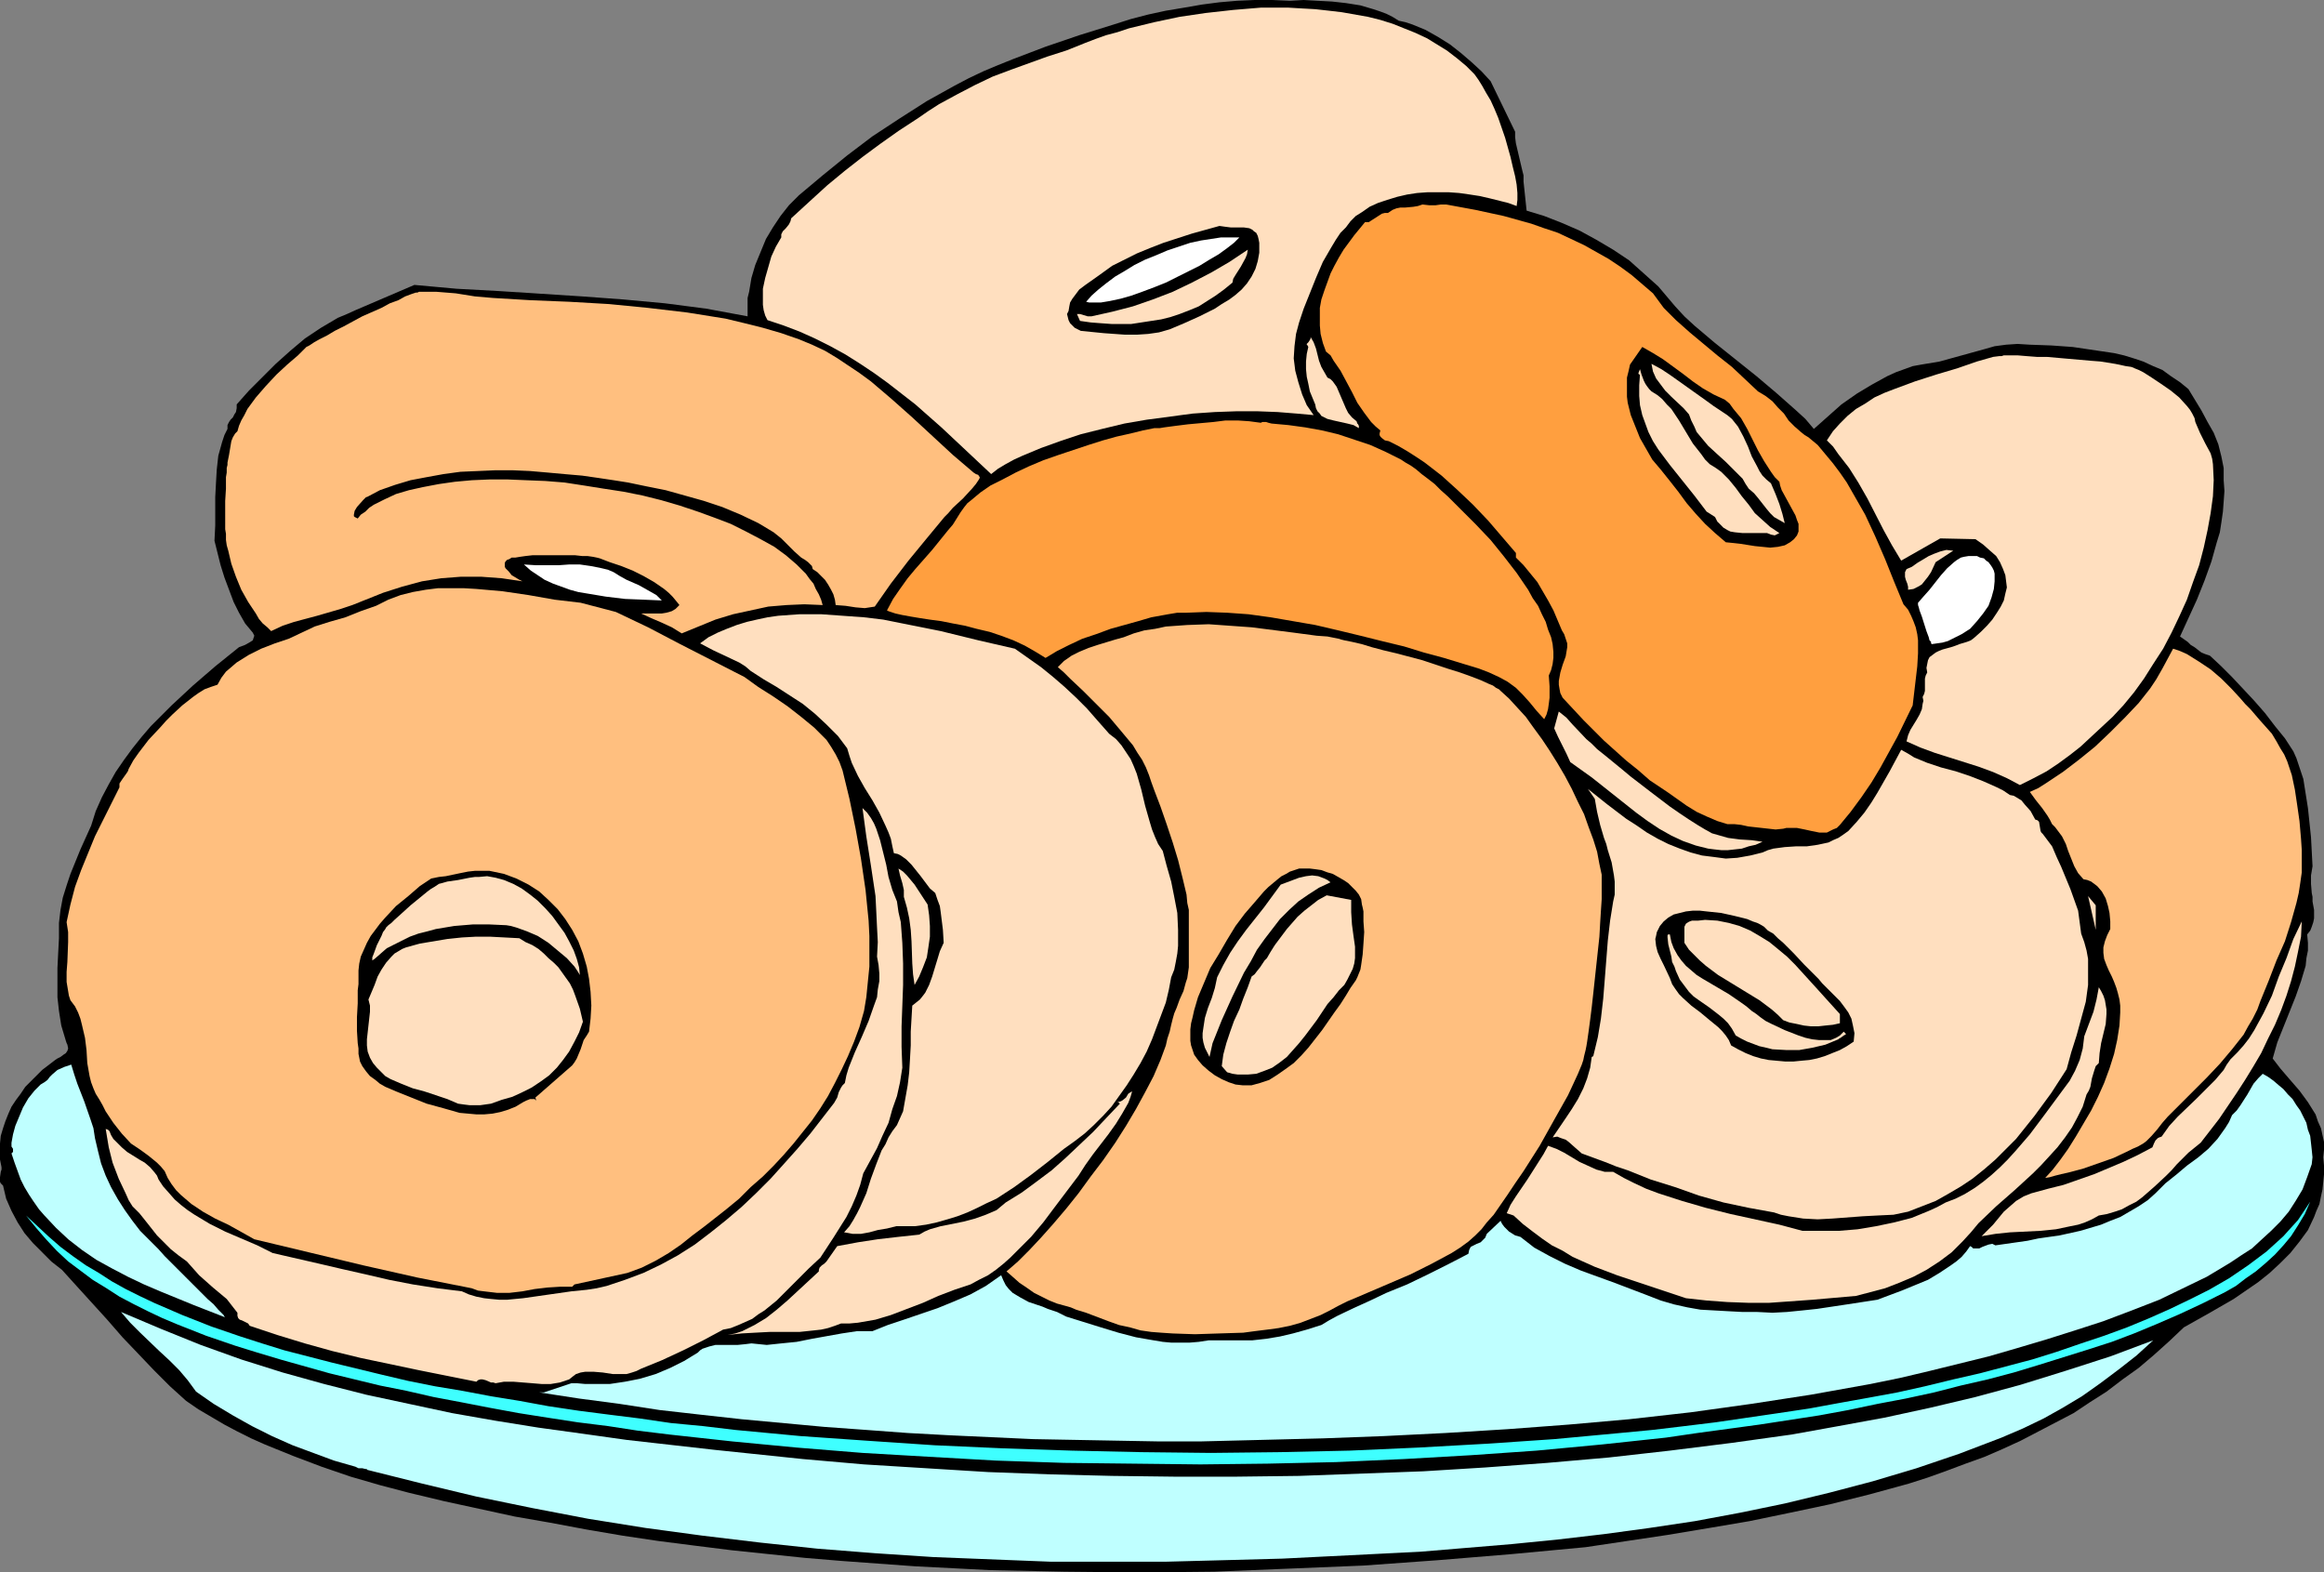 <?xml version="1.0" encoding="UTF-8" standalone="no"?>
<svg
   version="1.0"
   width="129.724mm"
   height="87.767mm"
   id="svg41"
   sodipodi:docname="Doughnuts 4.wmf"
   xmlns:inkscape="http://www.inkscape.org/namespaces/inkscape"
   xmlns:sodipodi="http://sodipodi.sourceforge.net/DTD/sodipodi-0.dtd"
   xmlns="http://www.w3.org/2000/svg"
   xmlns:svg="http://www.w3.org/2000/svg">
  <rect width="100%" height="100%" fill="#808080" stroke="none"/>
  <sodipodi:namedview
     id="namedview41"
     pagecolor="#ffffff"
     bordercolor="#000000"
     borderopacity="0.25"
     inkscape:showpageshadow="2"
     inkscape:pageopacity="0.0"
     inkscape:pagecheckerboard="0"
     inkscape:deskcolor="#d1d1d1"
     inkscape:document-units="mm" />
  <defs
     id="defs1">
    <pattern
       id="WMFhbasepattern"
       patternUnits="userSpaceOnUse"
       width="6"
       height="6"
       x="0"
       y="0" />
  </defs>
  <path
     style="fill:#000000;fill-opacity:1;fill-rule:evenodd;stroke:none"
     d="m 295.081,4.363 1.454,0.323 1.454,0.485 2.747,1.131 2.586,1.454 2.586,1.616 2.262,1.777 2.262,1.939 2.101,1.939 1.939,2.101 5.171,10.664 v 1.131 l 0.162,1.293 0.646,2.747 0.646,2.747 0.323,1.293 v 1.293 l 0.646,6.14 3.717,1.131 3.717,1.454 3.717,1.616 3.555,1.939 3.555,2.101 3.394,2.262 3.07,2.747 3.07,2.747 1.778,2.101 1.778,2.101 1.939,2.101 2.101,1.939 4.202,3.555 8.888,7.109 4.202,3.555 4.202,3.716 1.939,1.777 1.778,2.101 2.909,-2.585 2.909,-2.585 3.232,-2.262 3.232,-1.939 3.232,-1.777 1.778,-0.808 1.778,-0.646 1.778,-0.646 1.778,-0.323 1.939,-0.323 1.939,-0.323 4.686,-1.293 4.686,-1.293 2.262,-0.646 2.424,-0.323 2.424,-0.162 2.586,0.162 4.525,0.162 4.525,0.323 4.363,0.646 4.363,0.646 2.101,0.485 2.101,0.646 1.939,0.646 2.101,0.969 1.939,0.808 1.778,1.293 1.939,1.293 1.778,1.454 2.747,4.524 1.293,2.424 1.293,2.262 0.97,2.424 0.646,2.585 0.485,2.424 v 1.293 1.293 l 0.162,2.262 -0.162,2.262 -0.162,2.101 -0.323,2.262 -0.323,2.101 -0.646,2.101 -1.131,4.039 -1.454,4.039 -1.616,4.039 -1.778,3.878 -1.778,3.878 1.616,1.131 0.646,0.646 0.808,0.485 1.454,1.131 0.808,0.323 0.97,0.323 2.424,2.262 2.262,2.262 2.424,2.585 2.262,2.424 2.262,2.585 2.101,2.747 2.101,2.585 1.778,2.747 0.646,1.454 0.485,1.454 0.97,2.908 0.485,3.07 0.485,3.07 0.323,3.07 0.323,3.07 0.323,6.14 -0.162,0.969 -0.162,0.969 v 1.777 l 0.162,1.939 0.162,0.808 v 0.969 l 0.323,1.777 v 1.777 l -0.162,0.808 -0.323,0.969 -0.323,0.808 -0.646,0.808 0.162,1.777 v 1.616 l -0.323,1.616 -0.162,1.616 -0.97,3.232 -1.131,3.232 -1.293,3.232 -1.293,3.232 -1.293,3.232 -0.97,3.393 1.616,2.101 1.939,2.262 2.101,2.424 1.778,2.424 0.808,1.293 0.808,1.293 0.485,1.454 0.646,1.454 0.323,1.454 0.323,1.454 v 1.616 l -0.162,1.616 0.162,1.777 v 1.777 l -0.162,1.616 -0.162,1.616 -0.323,1.454 -0.323,1.616 -0.646,1.454 -0.485,1.293 -1.293,2.747 -1.778,2.424 -1.939,2.424 -2.101,2.101 -2.262,2.101 -2.424,1.939 -2.586,1.777 -2.586,1.777 -5.333,3.07 -2.586,1.454 -2.586,1.454 -3.07,2.908 -3.232,2.908 -3.232,2.747 -3.394,2.424 -3.394,2.585 -3.555,2.262 -3.394,2.262 -3.717,1.939 -3.717,1.939 -3.717,1.939 -3.878,1.777 -3.717,1.616 -4.04,1.454 -3.878,1.454 -4.04,1.454 -4.04,1.293 -8.242,2.262 -8.403,2.101 -8.403,1.777 -8.565,1.777 -8.565,1.454 -8.726,1.454 -17.291,2.585 -15.514,1.454 -15.675,1.293 -15.675,1.131 -15.675,0.646 -15.837,0.646 -15.675,0.162 -15.837,-0.162 -15.675,-0.323 -15.837,-0.808 -15.514,-1.131 -7.757,-0.646 -7.757,-0.808 -7.757,-0.808 -7.757,-0.969 -7.595,-0.969 -7.595,-1.131 -7.595,-1.293 -7.757,-1.454 -7.434,-1.293 -7.434,-1.616 -7.434,-1.616 -7.434,-1.777 -6.141,-1.616 -6.141,-1.777 -6.141,-2.101 -5.979,-2.262 -5.979,-2.424 -2.909,-1.293 -2.909,-1.454 -2.747,-1.454 -2.747,-1.616 -2.747,-1.616 -2.586,-1.777 -3.394,-3.07 -3.394,-3.393 -3.232,-3.393 -3.394,-3.555 -3.232,-3.716 -3.232,-3.555 -3.232,-3.555 -3.07,-3.393 -2.262,-1.777 L 8.888,264.18 6.949,262.241 5.171,260.141 3.717,257.878 2.424,255.455 1.293,252.87 0.646,250.123 0.162,249.638 0,249.315 v -0.485 -0.485 l 0.162,-1.131 0.162,-0.485 v -0.485 L 0,244.629 v -1.777 -1.616 l 0.162,-1.616 0.485,-1.616 0.485,-1.454 0.646,-1.616 0.646,-1.454 0.97,-1.454 0.97,-1.293 0.97,-1.454 1.131,-1.131 2.424,-2.424 2.747,-2.101 0.485,-0.323 0.646,-0.323 0.646,-0.485 0.485,-0.323 0.323,-0.485 0.162,-0.485 -0.162,-0.808 -0.162,-0.323 -0.162,-0.485 -0.485,-1.616 -0.485,-1.616 -0.485,-3.07 -0.323,-2.908 v -3.07 -3.07 l 0.162,-3.232 0.162,-3.07 v -3.232 l 0.323,-2.747 0.485,-2.585 0.808,-2.585 0.808,-2.424 2.101,-5.17 2.262,-5.009 0.97,-3.07 1.293,-2.908 1.454,-2.747 1.454,-2.585 1.778,-2.585 1.778,-2.424 1.939,-2.424 1.939,-2.262 2.101,-2.101 2.262,-2.262 4.525,-4.201 4.686,-4.039 5.01,-4.039 1.293,-0.485 1.131,-0.646 0.485,-0.323 0.162,-0.485 0.162,-0.485 -0.323,-0.646 -1.616,-1.939 -1.293,-2.262 -1.131,-2.262 -0.97,-2.585 -0.97,-2.585 -0.808,-2.585 -1.293,-5.17 0.162,-3.232 v -5.978 l 0.162,-3.07 0.162,-2.747 0.323,-2.908 0.808,-2.908 0.485,-1.454 0.646,-1.293 v -0.808 l 0.323,-0.646 0.323,-0.485 0.485,-0.485 0.323,-0.646 0.323,-0.485 0.162,-0.808 v -0.808 l 2.586,-2.908 2.747,-2.747 2.909,-2.908 3.07,-2.747 3.07,-2.585 3.394,-2.262 3.555,-2.101 1.939,-0.808 1.778,-0.808 12.443,-5.332 8.888,0.808 8.888,0.485 17.614,1.131 8.726,0.646 8.726,0.808 8.726,1.131 4.363,0.808 4.363,0.808 v -1.454 -1.293 -1.131 l 0.323,-1.293 0.485,-2.908 0.808,-2.747 1.131,-2.747 1.131,-2.747 1.454,-2.424 1.616,-2.424 1.778,-2.262 2.101,-2.101 5.01,-4.201 5.171,-4.201 5.333,-4.039 5.656,-3.716 5.818,-3.716 5.818,-3.232 3.07,-1.616 3.07,-1.454 3.07,-1.293 3.232,-1.293 6.787,-2.585 7.11,-2.424 7.272,-2.262 3.555,-1.131 3.717,-0.969 3.717,-0.808 3.878,-0.646 3.717,-0.646 3.717,-0.485 L 260.984,0.162 264.7,0 h 3.717 L 272.134,0.162 275.043,0 l 2.909,0.162 3.07,0.162 2.909,0.323 3.07,0.485 2.747,0.808 1.454,0.485 1.293,0.485 1.293,0.646 z"
     id="path1" />
  <path
     style="fill:#ffdfbf;fill-opacity:1;fill-rule:evenodd;stroke:none"
     d="m 319.968,43.464 -1.778,-0.646 -1.939,-0.485 -1.939,-0.485 -2.101,-0.485 -2.101,-0.323 -2.262,-0.323 -2.262,-0.162 h -2.101 -2.262 l -2.262,0.162 -2.101,0.323 -2.101,0.485 -2.101,0.646 -1.939,0.646 -1.778,0.808 -1.616,1.131 -1.293,0.808 -1.131,1.131 -0.97,1.293 -1.131,1.131 -0.97,1.454 -0.97,1.616 -1.778,3.07 -1.454,3.393 -1.293,3.232 -1.293,3.232 -0.485,1.454 -0.485,1.454 -0.646,2.424 -0.323,2.585 -0.162,2.585 0.323,2.585 0.646,2.424 0.808,2.585 0.97,2.262 1.454,2.101 -1.778,-0.162 -1.778,-0.162 -4.04,-0.323 -4.202,-0.162 h -4.525 l -4.525,0.162 -4.686,0.323 -4.848,0.646 -4.848,0.646 -4.686,0.808 -4.686,1.131 -4.525,1.131 -4.363,1.454 -4.04,1.454 -3.878,1.616 -1.778,0.808 -1.778,0.969 -1.616,0.969 -1.454,1.131 -5.333,-5.009 -5.171,-4.847 -5.494,-4.847 -2.909,-2.262 -2.909,-2.262 -2.909,-2.101 -2.909,-1.939 -3.07,-1.939 -3.232,-1.777 -3.232,-1.616 -3.232,-1.454 -3.394,-1.293 -3.394,-1.131 -0.485,-0.969 -0.323,-1.131 -0.162,-1.131 v -1.131 -2.262 l 0.485,-2.262 0.646,-2.262 0.646,-2.262 0.97,-2.101 1.131,-1.939 v -0.646 l 0.323,-0.646 0.646,-0.646 0.646,-0.808 0.323,-0.646 0.162,-0.646 1.939,-1.777 1.939,-1.777 3.717,-3.393 3.717,-3.07 3.717,-2.908 3.717,-2.747 3.878,-2.747 4.202,-2.747 2.101,-1.454 2.262,-1.454 3.878,-2.101 3.717,-1.939 3.717,-1.777 3.878,-1.454 7.595,-2.747 4.04,-1.293 4.04,-1.616 2.101,-0.808 2.262,-0.808 2.424,-0.646 2.424,-0.808 5.333,-1.293 5.333,-1.131 5.494,-0.808 5.818,-0.646 5.818,-0.485 h 5.818 l 2.747,0.162 2.909,0.162 2.909,0.323 2.747,0.323 2.747,0.485 2.747,0.485 2.586,0.646 2.586,0.808 2.424,0.969 2.424,0.969 2.424,1.131 2.101,1.293 2.101,1.293 2.101,1.616 1.939,1.616 1.778,1.777 0.808,1.131 0.808,1.293 0.808,1.454 0.97,1.616 0.808,1.777 0.808,1.939 1.454,4.201 1.131,4.039 0.485,2.101 0.485,1.939 0.323,1.777 0.162,1.777 v 1.454 z"
     id="path2" />
  <path
     style="fill:#ff9f3f;fill-opacity:1;fill-rule:evenodd;stroke:none"
     d="m 305.1,43.141 6.141,1.131 5.979,1.293 2.909,0.808 2.909,0.808 2.747,0.969 2.909,0.969 2.747,1.293 2.747,1.293 2.586,1.454 2.586,1.454 2.424,1.616 2.424,1.777 2.262,1.939 2.262,1.939 2.262,3.07 2.586,2.585 2.909,2.585 2.909,2.424 2.909,2.424 3.07,2.424 2.747,2.585 2.747,2.585 0.808,0.485 0.808,0.485 1.454,1.131 1.131,1.293 1.293,1.293 0.97,1.454 1.293,1.293 1.293,1.131 0.808,0.646 0.808,0.485 1.939,1.616 1.616,1.939 1.616,1.939 1.454,1.939 1.454,2.101 1.293,2.262 2.586,4.524 2.101,4.524 2.101,4.847 1.939,4.847 1.939,4.686 0.97,1.131 0.646,1.293 0.485,1.131 0.485,1.293 0.323,1.454 0.162,1.293 v 2.747 l -0.162,2.747 -0.646,5.494 -0.323,2.747 -3.232,6.625 -3.555,6.463 -1.939,3.232 -2.101,3.07 -2.262,3.07 -2.262,2.747 -0.646,0.646 -0.808,0.323 -0.646,0.323 -0.646,0.323 h -1.616 l -1.616,-0.323 -1.454,-0.323 -1.616,-0.323 h -1.454 -0.808 l -0.646,0.162 -1.616,0.162 -1.454,-0.162 -2.909,-0.323 -1.454,-0.162 -1.454,-0.323 -1.454,-0.162 h -1.454 l -2.101,-0.646 -2.262,-0.969 -2.101,-0.969 -2.101,-1.293 -3.878,-2.747 -3.878,-2.585 -2.586,-2.262 -2.424,-1.939 -4.686,-4.201 -4.363,-4.363 -2.101,-2.262 -2.262,-2.424 -0.485,-0.969 -0.162,-0.808 -0.162,-0.969 v -0.808 l 0.323,-1.777 0.485,-1.616 0.646,-1.777 0.323,-1.939 v -0.808 l -0.323,-0.969 -0.323,-0.969 -0.485,-0.808 -1.778,-4.201 -1.131,-2.101 -1.131,-1.939 -1.131,-1.939 -1.454,-1.777 -1.454,-1.777 -1.616,-1.616 v -0.969 l -2.909,-3.393 -2.909,-3.393 -3.232,-3.393 -3.232,-3.07 -3.394,-3.07 -3.555,-2.747 -1.939,-1.293 -1.778,-1.131 -1.939,-1.131 -1.939,-0.969 -0.808,-0.162 -0.646,-0.485 -0.323,-0.323 -0.162,-0.323 v -0.323 l 0.162,-0.646 -0.97,-0.808 -0.97,-0.969 -1.454,-1.939 -1.454,-2.101 -1.131,-2.262 -2.424,-4.524 -1.454,-2.101 -0.646,-1.131 -0.97,-0.808 -0.646,-1.777 -0.485,-1.939 -0.162,-1.777 v -1.939 -1.777 l 0.323,-1.777 0.646,-1.939 0.646,-1.777 0.646,-1.777 0.808,-1.616 0.97,-1.777 0.97,-1.616 2.262,-3.07 2.262,-2.747 h 0.808 l 0.485,-0.323 2.262,-1.454 0.646,-0.162 h 0.646 l 0.97,-0.646 0.808,-0.323 0.808,-0.162 h 0.97 l 1.778,-0.162 0.97,-0.162 0.97,-0.323 1.454,0.162 h 1.293 l 1.131,-0.162 z"
     id="path3" />
  <path
     style="fill:#000000;fill-opacity:1;fill-rule:evenodd;stroke:none"
     d="m 265.67,51.22 v 2.101 l -0.323,1.777 -0.485,1.616 -0.808,1.616 -0.97,1.454 -1.131,1.293 -1.293,1.131 -1.293,0.969 -1.616,0.969 -1.454,0.969 -3.232,1.616 -3.232,1.454 -3.07,1.293 -2.262,0.646 -2.262,0.323 -2.424,0.162 h -2.424 l -2.262,-0.162 -2.262,-0.162 -4.848,-0.485 -0.646,-0.323 -0.646,-0.323 -0.485,-0.485 -0.485,-0.485 -0.323,-0.646 -0.162,-0.646 -0.162,-0.646 0.323,-0.646 0.162,-0.969 0.162,-0.808 0.485,-0.808 0.485,-0.646 0.97,-1.293 1.293,-0.969 2.747,-1.939 2.909,-2.101 2.586,-1.293 2.586,-1.293 2.747,-1.131 2.909,-1.131 5.979,-1.939 5.818,-1.616 1.131,0.162 1.293,0.162 h 1.454 1.293 l 1.131,0.162 0.646,0.323 0.323,0.323 0.485,0.323 0.323,0.646 0.162,0.646 z"
     id="path4" />
  <path
     style="fill:#ffffff;fill-opacity:1;fill-rule:evenodd;stroke:none"
     d="m 261.469,50.089 -1.131,1.131 -1.454,1.131 -1.778,1.293 -1.939,1.131 -2.101,1.293 -2.262,1.131 -4.848,2.424 -2.424,0.969 -2.586,0.969 -2.262,0.808 -2.262,0.646 -2.262,0.485 -1.939,0.323 h -1.616 -0.808 l -0.646,-0.162 1.131,-1.293 1.454,-1.293 1.616,-1.293 1.939,-1.454 1.939,-1.131 2.101,-1.293 2.262,-1.131 2.424,-0.969 2.262,-0.969 2.424,-0.808 2.424,-0.808 2.262,-0.485 2.101,-0.323 2.101,-0.323 h 1.939 z"
     id="path5" />
  <path
     style="fill:#ffbf7f;fill-opacity:1;fill-rule:evenodd;stroke:none"
     d="m 184.547,127.97 -2.101,0.323 -1.939,-0.162 -2.101,-0.323 -2.101,-0.162 -0.162,-1.131 -0.323,-1.131 -0.485,-0.969 -0.646,-1.131 -0.646,-0.969 -0.808,-0.808 -0.808,-0.808 -0.97,-0.646 -0.162,-0.646 -0.323,-0.323 -0.485,-0.485 -0.646,-0.485 -0.808,-0.485 -1.454,-1.293 -2.747,-2.747 -1.616,-1.293 -1.616,-0.969 -1.616,-0.969 -3.717,-1.777 -3.878,-1.616 -3.878,-1.293 -4.04,-1.131 -4.04,-1.131 -4.04,-0.808 -3.878,-0.808 -3.07,-0.485 -3.232,-0.485 -3.394,-0.485 -3.717,-0.323 -3.555,-0.323 -3.717,-0.323 -3.717,-0.162 h -3.555 l -3.717,0.162 -3.717,0.162 -3.555,0.485 -3.555,0.646 -3.394,0.646 -3.232,0.969 -3.232,1.131 -2.747,1.454 h -0.162 l -0.162,0.162 -0.485,0.485 -1.293,1.454 -0.485,0.808 -0.162,0.808 v 0.323 l 0.162,0.162 0.323,0.162 0.323,0.162 0.646,-0.808 0.97,-0.646 0.808,-0.808 0.97,-0.646 2.262,-1.131 2.424,-1.131 2.747,-0.808 2.909,-0.646 3.394,-0.646 3.394,-0.485 3.555,-0.323 3.717,-0.162 h 3.878 l 3.878,0.162 4.04,0.162 4.04,0.323 4.202,0.646 4.04,0.646 4.202,0.646 4.04,0.808 3.878,0.969 3.878,1.131 3.878,1.293 3.555,1.293 3.394,1.293 3.232,1.616 3.07,1.616 2.909,1.616 2.424,1.777 2.262,1.939 1.939,1.939 0.808,1.131 0.808,0.969 0.485,1.131 0.646,1.131 0.485,1.131 0.323,1.131 -3.878,-0.162 -3.717,0.162 -3.878,0.323 -3.717,0.808 -3.717,0.808 -3.717,1.131 -3.555,1.454 -3.555,1.454 -2.101,-1.293 -2.101,-0.969 -2.262,-0.969 -2.101,-0.969 h 4.363 l 0.97,-0.162 1.131,-0.323 0.808,-0.485 0.808,-0.808 -0.646,-0.808 -0.808,-0.969 -0.808,-0.808 -0.97,-0.808 -2.101,-1.454 -2.262,-1.293 -2.262,-1.131 -2.424,-0.969 -2.424,-0.808 -2.101,-0.808 -0.646,-0.162 -0.808,-0.162 -1.131,-0.162 h -1.131 l -1.454,-0.162 h -1.454 -3.07 -3.07 -1.454 l -1.454,0.162 -1.131,0.162 -0.97,0.162 h -0.808 l -0.485,0.323 -0.485,0.162 -0.323,0.323 -0.162,0.323 v 0.323 0.485 l 0.162,0.323 0.646,0.646 0.646,0.808 0.808,0.485 0.808,0.485 0.646,0.323 -4.363,-0.646 -4.363,-0.323 h -4.202 l -4.202,0.323 -4.04,0.646 -4.202,1.131 -4.04,1.293 -4.04,1.616 -2.424,0.969 -2.424,0.808 -5.01,1.454 -4.848,1.293 -2.424,0.808 -2.424,1.131 -0.808,-0.808 -0.97,-0.808 -0.808,-0.969 -0.646,-1.131 -1.616,-2.424 -1.454,-2.585 -1.131,-2.747 -0.97,-2.747 -0.646,-2.747 -0.323,-1.131 -0.162,-1.131 v -0.485 -0.808 l -0.162,-0.969 V 105.672 l 0.162,-2.585 v -2.424 l 0.162,-0.969 v -0.969 l 0.162,-0.646 v -0.485 l 0.162,-0.808 0.162,-0.808 0.323,-1.939 0.162,-0.969 0.323,-0.808 0.485,-0.808 0.485,-0.485 0.323,-1.131 0.485,-1.131 0.646,-1.131 0.646,-1.293 1.778,-2.424 2.101,-2.424 2.262,-2.424 2.262,-2.101 2.262,-1.939 0.97,-0.969 0.808,-0.808 0.323,-0.162 0.323,-0.162 0.485,-0.323 0.485,-0.323 1.131,-0.646 1.616,-0.808 1.616,-0.969 1.939,-0.969 3.878,-2.101 4.04,-1.777 1.778,-0.969 1.778,-0.646 1.454,-0.808 1.293,-0.485 0.485,-0.162 0.485,-0.162 H 88.072 l 0.323,-0.162 h 1.778 1.939 l 4.04,0.323 4.04,0.646 1.939,0.162 1.778,0.162 8.08,0.485 8.08,0.323 8.403,0.485 8.242,0.808 8.242,0.969 4.04,0.646 4.04,0.646 4.04,0.969 3.878,0.969 3.878,1.131 3.717,1.293 2.747,1.131 2.747,1.293 2.424,1.454 2.424,1.616 2.424,1.616 2.424,1.777 4.363,3.716 4.363,3.878 8.565,7.917 4.363,3.716 0.485,0.323 0.485,0.162 0.323,0.485 v 0.162 l -0.162,0.323 -0.646,0.969 -0.808,0.969 -1.939,2.101 -2.101,1.939 -0.97,1.131 -0.808,0.808 -3.878,4.686 -3.717,4.524 -3.717,4.847 z"
     id="path6" />
  <path
     style="fill:#ffdfbf;fill-opacity:1;fill-rule:evenodd;stroke:none"
     d="m 263.246,52.674 -0.162,0.969 -0.323,0.808 -0.97,1.777 -1.131,1.777 -0.485,0.808 -0.162,0.808 -1.778,1.454 -1.778,1.293 -1.778,1.131 -1.778,1.131 -1.939,0.808 -2.101,0.808 -1.939,0.646 -1.939,0.485 -2.101,0.323 -2.101,0.323 -2.101,0.323 h -2.101 -2.101 l -2.262,-0.162 -2.101,-0.162 -2.262,-0.323 -0.646,-1.454 h 0.323 0.323 l 1.616,0.485 h 0.323 0.485 l 4.363,-0.969 4.363,-1.131 4.202,-1.454 4.202,-1.616 4.04,-1.939 4.04,-2.101 3.878,-2.262 z"
     id="path7" />
  <path
     style="fill:#ffdfbf;fill-opacity:1;fill-rule:evenodd;stroke:none"
     d="m 281.184,80.466 0.808,1.131 0.485,1.131 0.97,2.262 0.485,1.131 0.485,0.969 0.808,0.969 0.97,0.808 0.162,0.485 0.162,0.162 0.162,0.323 v 0.485 l -1.131,-0.646 -1.293,-0.323 -1.454,-0.323 -1.454,-0.323 -1.293,-0.323 -1.293,-0.646 -0.323,-0.485 -0.485,-0.485 -0.323,-0.646 -0.162,-0.808 -1.131,-2.747 -0.323,-1.616 -0.323,-1.454 -0.162,-1.616 v -1.616 l 0.162,-1.616 0.323,-1.454 -0.162,-0.323 -0.162,-0.162 v -0.162 l 0.323,-0.323 0.323,-0.485 0.162,-0.323 v -0.323 l 0.646,1.131 0.485,1.293 0.323,1.293 0.323,1.293 0.485,1.293 0.646,1.131 0.646,1.131 0.646,0.323 z"
     id="path8" />
  <path
     style="fill:#000000;fill-opacity:1;fill-rule:evenodd;stroke:none"
     d="m 363.923,84.344 0.97,0.808 0.808,1.131 1.616,1.939 1.293,2.262 1.131,2.262 1.131,2.262 1.293,2.262 1.454,2.262 0.808,1.131 0.97,0.969 0.162,0.808 0.323,0.969 0.97,1.777 0.97,1.777 0.97,1.777 0.323,0.969 0.323,0.808 v 0.808 0.808 l -0.323,0.808 -0.646,0.808 -0.808,0.646 -1.131,0.646 -1.454,0.323 -1.616,0.162 -1.616,-0.162 -1.616,-0.162 -3.07,-0.485 -1.454,-0.162 -1.616,-0.162 -2.262,-1.939 -2.101,-1.939 -1.939,-2.101 -1.939,-2.262 -1.778,-2.424 -1.778,-2.262 -1.939,-2.424 -1.778,-2.101 -1.293,-2.262 -1.293,-2.262 -0.97,-2.424 -0.97,-2.424 -0.646,-2.585 -0.162,-1.293 V 82.405 81.112 79.658 l 0.323,-1.293 0.323,-1.454 2.586,-3.716 2.262,1.293 2.101,1.293 4.202,3.07 2.101,1.616 2.101,1.454 2.262,1.293 z"
     id="path9" />
  <path
     style="fill:#ffdfbf;fill-opacity:1;fill-rule:evenodd;stroke:none"
     d="m 363.438,86.929 0.97,0.646 0.97,0.808 0.646,0.808 0.646,0.808 1.131,2.101 0.97,2.101 0.808,2.101 1.131,2.101 0.485,0.969 0.646,0.969 0.808,0.808 0.97,0.808 0.97,2.262 0.808,2.101 0.646,2.101 0.485,1.939 -1.131,-0.646 -1.131,-0.646 -0.808,-0.808 -0.808,-0.969 -1.778,-2.262 -0.808,-0.969 -1.131,-0.969 -0.646,-0.969 -0.646,-1.131 -1.778,-1.777 -1.778,-1.777 -1.778,-1.616 -1.939,-1.777 -1.616,-1.939 -0.808,-0.969 -0.485,-1.131 -0.646,-1.293 -0.485,-1.293 -1.131,-1.293 -2.586,-2.424 -1.293,-1.293 -0.97,-1.293 -0.97,-1.293 -0.646,-1.454 -0.162,-0.808 -0.162,-0.808 2.101,1.131 1.939,1.293 7.272,5.17 1.778,1.293 z"
     id="path10" />
  <path
     style="fill:#ffdfbf;fill-opacity:1;fill-rule:evenodd;stroke:none"
     d="m 348.409,82.566 1.293,0.808 0.97,0.808 0.97,1.131 0.97,0.969 1.616,2.424 1.454,2.424 1.454,2.424 1.778,2.262 0.808,1.131 0.97,0.969 1.293,0.808 1.131,0.808 1.616,1.616 1.454,1.777 1.293,1.777 1.454,1.777 1.293,1.777 1.616,1.454 1.616,1.454 1.939,1.293 -0.97,0.485 -0.808,-0.162 -0.808,-0.323 h -1.616 -1.939 -1.616 l -1.616,-0.162 -0.97,-0.162 -0.646,-0.323 -0.808,-0.485 -0.646,-0.646 -0.646,-0.646 -0.485,-0.969 -1.778,-1.131 -2.586,-3.393 -5.171,-6.463 -2.424,-3.232 -1.131,-1.777 -0.97,-1.939 -0.646,-1.777 -0.646,-1.777 -0.485,-2.101 -0.162,-1.939 v -2.262 l 0.162,-2.262 h -0.162 l -0.162,-0.162 V 78.688 l 0.323,-0.808 0.323,1.131 0.485,1.293 0.323,0.646 0.323,0.485 0.485,0.646 z"
     id="path11" />
  <path
     style="fill:#ffdfbf;fill-opacity:1;fill-rule:evenodd;stroke:none"
     d="m 426.139,165.617 -2.747,-1.454 -2.909,-1.293 -3.07,-1.131 -6.141,-1.939 -3.07,-0.969 -3.07,-1.131 -2.909,-1.293 0.323,-1.293 0.485,-1.131 1.293,-2.101 0.646,-1.131 0.485,-1.131 0.162,-1.131 0.162,-0.646 -0.162,-0.808 0.323,-0.646 0.162,-0.646 v -2.585 l 0.162,-0.646 0.323,-0.646 -0.162,-0.969 0.162,-0.808 0.162,-0.808 0.323,-0.646 0.646,-0.485 0.646,-0.485 0.646,-0.323 0.808,-0.323 1.778,-0.485 0.97,-0.323 0.808,-0.323 1.616,-0.485 0.808,-0.323 0.646,-0.485 1.454,-1.293 1.293,-1.293 1.131,-1.293 0.97,-1.454 0.808,-1.293 0.646,-1.293 0.323,-1.454 0.323,-1.293 -0.162,-1.293 -0.162,-1.293 -0.485,-1.293 -0.646,-1.454 -0.808,-1.293 -1.293,-1.131 -1.454,-1.293 -1.616,-1.131 -7.434,-0.162 -8.242,4.686 -1.939,-3.232 -1.778,-3.232 -3.394,-6.625 -1.939,-3.393 -1.939,-3.07 -2.262,-2.908 -1.131,-1.616 -1.293,-1.293 1.293,-1.939 1.454,-1.616 1.616,-1.616 1.778,-1.454 1.939,-1.131 1.939,-1.293 2.101,-0.969 2.101,-0.808 4.363,-1.616 4.525,-1.454 4.363,-1.293 4.202,-1.454 2.262,-0.646 1.131,-0.323 1.293,-0.162 h 0.485 l 0.485,-0.162 h 2.909 l 1.939,0.162 2.101,0.162 h 2.101 l 9.211,0.808 2.101,0.162 2.101,0.323 1.778,0.323 1.454,0.323 1.131,0.162 0.485,0.162 0.323,0.162 0.808,0.323 0.97,0.485 1.778,1.131 1.939,1.293 2.101,1.454 1.778,1.454 1.616,1.777 0.646,0.808 0.485,0.808 0.485,0.969 0.162,0.808 0.485,1.131 0.485,1.131 1.131,2.262 1.131,2.101 0.323,1.131 0.162,1.131 0.162,3.393 -0.162,3.393 -0.485,3.555 -0.646,3.555 -0.808,3.716 -0.97,3.716 -1.293,3.555 -1.293,3.716 -1.616,3.555 -1.616,3.393 -1.778,3.393 -2.101,3.232 -1.939,3.07 -2.101,2.908 -2.262,2.747 -2.262,2.424 -2.262,2.101 -2.262,2.101 -2.262,2.101 -2.262,1.777 -2.424,1.777 -2.424,1.616 -2.747,1.454 z"
     id="path12" />
  <path
     style="fill:#ff9f3f;fill-opacity:1;fill-rule:evenodd;stroke:none"
     d="m 265.993,89.191 0.323,-0.162 h 0.323 0.485 l 0.485,0.162 0.646,0.162 3.555,0.323 3.555,0.485 3.555,0.646 3.394,0.808 3.394,1.131 3.394,1.131 3.232,1.454 3.232,1.616 0.97,0.646 1.131,0.646 1.131,0.808 1.131,0.969 1.293,0.969 1.454,1.131 1.293,1.293 1.454,1.293 2.909,2.908 3.07,3.07 3.07,3.232 2.747,3.393 2.747,3.555 2.424,3.555 0.97,1.777 1.131,1.616 0.808,1.777 0.808,1.616 0.485,1.616 0.646,1.616 0.323,1.454 0.162,1.616 v 1.293 l -0.162,1.293 -0.323,1.293 -0.485,1.131 0.162,2.262 v 2.424 l -0.162,1.293 -0.162,1.131 -0.323,1.131 -0.485,0.969 -1.616,-1.777 -1.454,-1.777 -1.454,-1.616 -1.454,-1.454 -1.778,-1.293 -1.778,-0.969 -2.101,-0.969 -2.101,-0.808 -3.717,-1.131 -3.717,-1.131 -4.202,-1.131 -4.202,-1.293 -4.686,-1.131 -4.525,-1.131 -4.686,-1.131 -4.848,-1.131 -4.686,-0.808 -4.686,-0.808 -4.686,-0.646 -4.525,-0.323 -4.363,-0.162 -4.202,0.162 h -1.939 l -1.939,0.323 -1.778,0.323 -1.778,0.323 -2.747,0.808 -2.909,0.808 -2.909,0.808 -3.07,1.131 -2.909,0.969 -2.747,1.293 -2.586,1.293 -2.424,1.454 -2.101,-1.293 -2.262,-1.293 -2.424,-1.131 -2.586,-0.969 -2.424,-0.808 -2.747,-0.646 -2.424,-0.646 -2.586,-0.485 -2.424,-0.485 -2.424,-0.323 -2.101,-0.323 -1.939,-0.323 -1.778,-0.323 -1.454,-0.323 -0.97,-0.323 -0.485,-0.162 -0.323,-0.162 1.293,-2.424 1.454,-2.101 1.616,-2.262 1.616,-1.939 3.555,-4.039 3.394,-4.201 0.97,-1.131 0.808,-1.293 0.808,-1.293 0.808,-1.131 0.646,-0.808 0.808,-0.646 1.939,-1.616 2.101,-1.454 2.586,-1.293 2.747,-1.454 2.747,-1.293 3.07,-1.293 3.232,-1.131 6.302,-2.101 3.07,-0.969 2.909,-0.808 2.909,-0.646 2.586,-0.646 2.424,-0.485 h 1.131 l 0.97,-0.162 2.424,-0.323 2.586,-0.323 5.333,-0.485 2.586,-0.323 h 2.586 l 2.424,0.162 z"
     id="path13" />
  <path
     style="fill:#ffffff;fill-opacity:1;fill-rule:evenodd;stroke:none"
     d="m 129.441,120.699 1.293,0.808 1.454,0.808 2.586,1.131 2.586,1.454 1.131,0.646 1.131,1.131 -3.717,-0.162 -4.04,-0.162 -4.04,-0.485 -3.878,-0.646 -1.939,-0.323 -1.778,-0.485 -1.778,-0.646 -1.778,-0.646 -1.778,-0.808 -1.454,-0.969 -1.454,-0.969 -1.454,-1.293 2.586,0.162 h 2.262 2.424 l 2.262,-0.162 h 2.262 l 2.262,0.323 2.424,0.485 1.293,0.323 z"
     id="path14" />
  <path
     style="fill:#ffbf7f;fill-opacity:1;fill-rule:evenodd;stroke:none"
     d="m 129.926,129.101 6.787,3.232 6.787,3.555 13.574,6.948 2.909,2.101 3.07,1.939 3.07,2.101 2.909,2.262 2.747,2.262 1.293,1.293 1.293,1.293 0.97,1.454 0.97,1.616 0.808,1.616 0.646,1.777 1.454,5.978 1.293,6.302 1.131,6.302 0.97,6.625 0.646,6.463 0.162,3.232 v 3.232 3.232 l -0.323,3.232 -0.323,3.232 -0.485,2.908 -0.97,3.393 -1.131,3.07 -1.293,3.07 -1.293,2.747 -1.454,2.908 -1.454,2.747 -1.616,2.585 -1.778,2.585 -1.939,2.424 -1.939,2.424 -2.101,2.424 -2.101,2.262 -2.262,2.262 -2.586,2.262 -2.424,2.424 -2.747,2.262 -2.262,1.777 -2.262,1.777 -2.586,1.939 -2.424,1.939 -2.586,1.777 -2.747,1.616 -2.909,1.454 -3.07,1.131 -11.15,2.424 -0.485,0.485 h -2.586 l -2.586,0.162 -2.747,0.323 -2.586,0.485 -2.747,0.323 h -2.586 l -2.747,-0.323 -1.293,-0.162 -1.293,-0.485 -11.474,-2.262 -11.474,-2.585 -11.474,-2.747 -11.474,-2.747 -2.586,-1.454 -2.909,-1.616 -2.747,-1.293 -2.586,-1.454 -2.424,-1.616 -1.131,-0.969 -1.131,-0.969 -0.97,-0.969 -0.97,-1.293 -0.808,-1.293 -0.646,-1.454 -0.808,-0.969 -0.808,-0.808 -1.778,-1.454 -1.778,-1.293 -1.939,-1.293 -1.939,-2.101 -1.778,-2.262 -1.616,-2.424 -0.646,-1.293 -0.646,-1.131 -0.808,-1.293 -0.485,-1.131 -0.485,-1.293 -0.323,-1.293 -0.485,-2.747 -0.162,-2.747 -0.323,-2.585 -0.646,-2.747 -0.323,-1.293 -0.485,-1.293 -0.646,-1.293 -0.97,-1.293 -0.323,-0.969 -0.162,-0.969 -0.323,-1.939 v -2.101 l 0.162,-2.101 0.162,-4.201 v -2.101 l -0.323,-2.101 0.808,-3.716 0.97,-3.716 1.293,-3.555 1.454,-3.555 1.454,-3.555 1.778,-3.555 3.394,-6.786 v -0.323 -0.485 l 0.323,-0.485 0.323,-0.485 0.808,-1.131 0.323,-0.485 0.162,-0.485 0.97,-1.777 1.131,-1.616 2.101,-2.747 2.424,-2.585 1.293,-1.454 1.293,-1.293 2.101,-1.939 2.262,-1.777 1.131,-0.808 1.293,-0.808 1.293,-0.485 1.454,-0.485 0.808,-1.454 0.97,-1.293 1.131,-0.969 1.131,-0.969 1.293,-0.808 1.293,-0.808 2.586,-1.293 2.909,-1.131 1.454,-0.485 1.454,-0.485 2.747,-1.293 2.747,-1.293 3.07,-0.969 3.394,-0.969 3.232,-1.293 3.232,-1.131 2.586,-1.293 2.586,-0.969 2.586,-0.646 2.747,-0.485 2.586,-0.323 h 2.747 2.586 l 2.747,0.162 5.494,0.485 5.494,0.808 5.494,0.969 5.494,0.646 z"
     id="path15" />
  <path
     style="fill:#ffdfbf;fill-opacity:1;fill-rule:evenodd;stroke:none"
     d="m 408.363,118.598 -0.97,2.101 -0.646,0.969 -0.646,0.808 -0.646,0.808 -0.808,0.485 -0.97,0.485 -1.131,0.162 v -0.646 l -0.162,-0.646 -0.323,-0.808 -0.162,-0.646 v -0.485 -0.485 l 0.323,-0.646 1.131,-0.485 1.131,-0.808 2.424,-1.454 1.131,-0.485 1.293,-0.485 1.293,-0.323 1.454,0.162 z"
     id="path16" />
  <path
     style="fill:#ffdfbf;fill-opacity:1;fill-rule:evenodd;stroke:none"
     d="m 214.12,136.857 2.747,1.939 2.747,1.939 2.586,2.101 2.424,2.101 2.424,2.262 2.262,2.262 2.262,2.585 2.424,2.747 1.454,1.131 1.131,1.293 0.97,1.454 0.97,1.454 0.646,1.454 0.646,1.616 0.97,3.393 0.808,3.393 0.97,3.393 0.485,1.616 0.646,1.616 0.646,1.454 0.97,1.454 0.808,3.07 0.97,3.393 0.646,3.232 0.646,3.393 0.162,3.555 v 3.393 l -0.162,1.616 -0.323,1.777 -0.323,1.616 -0.646,1.616 -0.485,2.585 -0.646,2.747 -0.97,2.585 -0.97,2.585 -0.97,2.585 -1.131,2.585 -1.293,2.424 -1.454,2.424 -1.454,2.262 -1.616,2.262 -1.616,2.262 -1.778,1.939 -1.939,1.939 -1.939,1.777 -2.101,1.616 -2.262,1.616 -3.394,2.747 -3.555,2.747 -3.555,2.585 -3.717,2.424 -2.101,0.969 -1.939,0.969 -2.101,0.969 -2.101,0.808 -2.101,0.646 -2.262,0.646 -2.262,0.485 -2.424,0.323 h -1.939 -1.939 l -1.939,0.485 -1.939,0.323 -1.778,0.485 -1.778,0.323 h -1.778 l -0.808,-0.162 -0.97,-0.162 1.131,-1.293 0.808,-1.293 0.808,-1.454 0.646,-1.293 1.293,-2.908 0.97,-3.07 1.131,-3.07 1.131,-2.908 0.808,-1.293 0.646,-1.454 0.808,-1.293 0.97,-1.293 1.293,-2.908 0.485,-2.747 0.485,-2.747 0.323,-2.747 0.162,-2.747 0.162,-2.908 v -2.908 l 0.323,-5.494 0.808,-0.646 0.808,-0.646 0.646,-0.808 0.485,-0.646 0.808,-1.616 0.646,-1.777 1.131,-3.716 0.485,-1.616 0.808,-1.777 -0.162,-2.747 -0.323,-2.585 -0.162,-1.293 -0.162,-1.131 -0.485,-1.293 -0.485,-1.454 -1.131,-0.969 -1.939,-2.585 -1.939,-2.424 -1.131,-1.131 -1.131,-0.808 -0.646,-0.323 -0.808,-0.162 -0.323,-1.454 -0.323,-1.616 -0.485,-1.293 -0.646,-1.454 -1.293,-2.747 -1.454,-2.585 -1.616,-2.585 -1.454,-2.585 -1.293,-2.747 -0.485,-1.454 -0.485,-1.616 -0.97,-1.293 -0.97,-1.293 -2.424,-2.424 -2.424,-2.262 -2.586,-2.101 -2.747,-1.777 -2.747,-1.777 -2.747,-1.616 -2.747,-1.777 -1.131,-0.969 -1.293,-0.808 -2.747,-1.293 -2.747,-1.293 -2.747,-1.454 1.778,-1.293 1.939,-0.969 1.939,-0.808 2.101,-0.808 2.101,-0.646 2.101,-0.485 2.262,-0.485 2.262,-0.323 4.525,-0.323 h 4.525 l 4.525,0.323 4.525,0.323 4.04,0.485 4.04,0.808 8.08,1.616 7.918,1.939 z"
     id="path17" />
  <path
     style="fill:#ffffff;fill-opacity:1;fill-rule:evenodd;stroke:none"
     d="m 407.555,135.887 -0.162,-0.162 v -0.323 l -0.323,-0.323 -0.162,-0.646 -0.485,-1.293 -0.97,-3.07 -0.485,-1.293 -0.162,-0.646 -0.162,-0.485 v -0.323 -0.162 l 1.131,-1.293 1.293,-1.454 2.424,-3.07 1.293,-1.454 1.454,-1.293 0.646,-0.485 0.808,-0.485 0.646,-0.162 0.97,-0.162 h 0.97 0.808 l 0.646,0.323 0.808,0.162 0.485,0.485 0.485,0.323 0.485,0.646 0.323,0.485 0.323,0.646 0.162,0.646 v 1.616 l -0.162,1.616 -0.485,1.777 -0.646,1.777 -1.131,1.616 -1.293,1.616 -1.454,1.616 -1.778,1.131 -1.939,0.969 -0.97,0.485 -1.131,0.323 -1.131,0.162 z"
     id="path18" />
  <path
     style="fill:#ffbf7f;fill-opacity:1;fill-rule:evenodd;stroke:none"
     d="m 212.342,268.219 1.131,-0.969 1.293,-1.131 2.424,-2.424 2.424,-2.585 2.586,-2.908 2.747,-3.232 2.586,-3.232 2.586,-3.555 2.586,-3.393 2.586,-3.716 2.262,-3.555 2.101,-3.555 1.939,-3.555 1.778,-3.393 1.454,-3.393 1.131,-3.07 0.323,-1.454 0.485,-1.454 0.323,-1.454 0.323,-1.293 0.323,-1.131 0.485,-1.131 0.646,-1.777 0.808,-1.777 0.485,-1.777 0.323,-0.969 0.162,-1.131 0.162,-1.131 v -1.293 -1.454 -1.616 -2.908 -0.969 -1.939 -1.939 l -0.323,-1.454 -0.162,-1.777 -0.808,-3.393 -0.97,-3.878 -1.131,-3.716 -1.293,-3.878 -1.293,-3.716 -1.293,-3.393 -0.646,-1.777 -0.485,-1.454 -0.646,-1.616 -0.808,-1.616 -0.97,-1.454 -0.97,-1.616 -2.424,-2.908 -2.586,-3.07 -2.747,-2.747 -2.747,-2.747 -2.747,-2.585 -1.293,-1.293 -1.293,-1.131 0.646,-0.646 0.646,-0.646 1.616,-1.131 1.616,-0.808 1.939,-0.808 1.939,-0.646 3.717,-1.131 1.778,-0.485 2.101,-0.808 2.262,-0.646 2.262,-0.323 2.262,-0.485 2.262,-0.162 2.262,-0.162 4.525,-0.162 4.525,0.323 4.525,0.323 8.888,1.131 2.424,0.323 2.424,0.323 2.262,0.162 2.424,0.485 0.485,0.162 0.646,0.162 0.808,0.162 0.808,0.162 2.101,0.485 2.101,0.646 2.424,0.646 2.747,0.646 5.494,1.454 5.333,1.777 2.586,0.808 2.262,0.808 2.101,0.808 1.778,0.808 0.808,0.323 0.646,0.485 0.646,0.323 0.323,0.323 1.778,1.616 1.778,1.939 1.778,1.939 1.616,2.262 1.778,2.424 1.616,2.424 1.616,2.585 1.616,2.747 1.454,2.747 1.293,2.747 1.293,2.585 0.97,2.747 0.97,2.585 0.808,2.585 0.485,2.585 0.485,2.262 v 0.485 4.686 l -0.162,2.424 -0.162,2.585 -0.162,2.908 -0.646,5.978 -0.646,5.978 -0.323,2.908 -0.323,2.585 -0.323,2.424 -0.323,2.262 -0.162,0.969 -0.162,0.808 -0.162,0.646 -0.162,0.646 -0.162,0.808 -0.323,0.969 -0.808,1.939 -0.97,2.101 -1.131,2.424 -1.454,2.585 -1.454,2.585 -3.07,5.494 -3.394,5.332 -1.778,2.585 -1.616,2.424 -1.454,2.101 -1.454,2.101 -1.454,1.616 -1.131,1.454 -1.293,1.293 -1.454,1.293 -1.778,1.293 -1.778,1.131 -2.101,1.131 -2.101,1.131 -4.525,2.262 -4.525,1.939 -4.525,1.939 -2.262,0.969 -1.939,0.808 -1.939,0.969 -1.778,0.969 -1.939,0.969 -2.101,0.808 -2.101,0.808 -2.262,0.646 -2.424,0.485 -2.424,0.323 -2.586,0.323 -2.424,0.323 -5.171,0.162 -5.01,0.162 -4.686,-0.162 -2.424,-0.162 -2.101,-0.162 -2.262,-0.323 -2.262,-0.646 -2.262,-0.485 -2.262,-0.808 -4.686,-1.777 -2.101,-0.646 -1.131,-0.485 -1.131,-0.323 -1.778,-0.485 -1.616,-0.646 -1.616,-0.808 -1.616,-0.808 -1.616,-1.131 -1.454,-0.969 -1.454,-1.293 z"
     id="path19" />
  <path
     style="fill:#ffbf7f;fill-opacity:1;fill-rule:evenodd;stroke:none"
     d="m 431.472,248.507 1.616,-1.777 1.616,-2.101 1.616,-2.262 1.616,-2.585 1.616,-2.747 1.616,-2.747 1.454,-2.908 1.293,-2.908 1.131,-3.07 0.97,-3.07 0.646,-2.908 0.485,-3.07 0.162,-2.747 v -1.454 l -0.162,-1.293 -0.323,-1.293 -0.323,-1.131 -0.485,-1.293 -0.485,-1.131 -0.646,-1.293 -0.485,-1.131 -0.485,-1.293 -0.162,-1.293 v -1.131 l 0.323,-1.293 0.485,-1.293 0.646,-1.293 v -1.616 l -0.162,-1.777 -0.323,-1.454 -0.485,-1.616 -0.808,-1.454 -0.97,-1.131 -0.646,-0.485 -0.646,-0.485 -0.808,-0.323 -0.808,-0.162 -1.131,-1.293 -0.808,-1.454 -0.646,-1.616 -0.646,-1.616 -0.485,-1.454 -0.808,-1.616 -0.97,-1.293 -0.485,-0.646 -0.646,-0.646 -0.485,-0.969 -0.485,-0.808 -1.131,-1.616 -1.293,-1.616 -1.293,-1.777 1.778,-0.808 1.778,-1.131 3.394,-2.262 3.394,-2.585 3.394,-2.747 3.232,-3.07 3.07,-3.07 2.909,-3.07 2.424,-3.07 1.293,-1.939 1.293,-2.262 1.131,-2.101 1.131,-2.101 1.454,0.485 1.454,0.646 2.586,1.616 2.424,1.616 2.262,1.939 2.101,2.101 1.939,2.101 0.97,1.131 1.131,1.131 1.939,2.262 1.293,1.454 1.293,1.454 0.97,1.616 0.808,1.454 0.808,1.293 0.646,1.454 0.97,2.908 0.646,3.07 0.485,3.232 0.485,3.393 0.323,3.716 0.162,2.424 v 2.424 2.262 l -0.323,2.262 -0.323,2.101 -0.485,2.101 -1.131,4.039 -1.293,4.039 -1.778,4.039 -1.616,4.201 -1.778,4.363 -0.646,1.777 -0.97,1.939 -0.97,1.616 -0.97,1.777 -2.424,3.07 -2.586,3.07 -2.747,2.908 -2.747,2.747 -5.494,5.494 -1.131,1.293 -1.131,1.454 -1.131,1.293 -1.131,1.131 -0.646,0.485 -1.131,0.646 -1.131,0.485 -1.293,0.646 -2.747,1.293 -3.232,1.131 -3.232,1.131 -3.07,0.808 -1.454,0.323 -1.293,0.323 -1.131,0.323 z"
     id="path20" />
  <path
     style="fill:#ffdfbf;fill-opacity:1;fill-rule:evenodd;stroke:none"
     d="m 371.841,177.574 -1.454,0.646 -1.454,0.323 -1.454,0.485 -1.454,0.162 -1.454,0.162 h -1.454 l -1.454,-0.162 -1.293,-0.162 -2.586,-0.646 -2.747,-0.969 -2.424,-1.131 -2.586,-1.454 -2.424,-1.616 -2.424,-1.777 -4.686,-3.716 -4.686,-3.716 -2.262,-1.616 -2.262,-1.616 -0.808,-1.777 -1.778,-3.555 -0.808,-1.777 0.97,-3.555 1.616,1.293 1.293,1.454 2.909,3.07 1.131,0.969 1.131,1.131 1.616,1.293 1.778,1.454 1.778,1.454 1.939,1.616 4.202,3.232 4.04,3.07 2.101,1.454 1.939,1.293 1.778,1.131 1.616,0.969 1.454,0.808 1.131,0.323 1.131,0.323 1.131,0.323 2.424,0.323 2.586,0.162 z"
     id="path21" />
  <path
     style="fill:#ffdfbf;fill-opacity:1;fill-rule:evenodd;stroke:none"
     d="m 424.038,167.718 0.808,0.162 0.808,0.485 0.808,0.485 0.646,0.808 1.293,1.454 0.97,1.777 0.485,0.162 0.323,0.323 0.162,0.969 0.162,0.969 0.162,0.323 0.323,0.323 1.939,2.585 0.97,2.262 0.97,2.101 1.939,4.686 0.808,2.262 0.808,2.262 0.323,2.424 0.323,2.424 0.646,1.777 0.485,1.777 0.323,1.777 v 1.939 1.777 1.777 l -0.485,3.555 -0.97,3.555 -0.97,3.555 -1.131,3.555 -0.97,3.555 -3.232,5.009 -1.778,2.424 -1.778,2.424 -1.939,2.424 -1.939,2.424 -2.262,2.262 -2.101,2.101 -2.424,2.101 -2.424,1.939 -2.424,1.616 -2.747,1.616 -2.586,1.454 -2.909,1.131 -2.909,1.131 -3.07,0.646 -3.394,0.162 -3.07,0.162 -6.464,0.485 -3.07,0.162 -3.07,-0.162 -3.07,-0.485 -1.616,-0.323 -1.454,-0.485 -5.333,-0.969 -5.333,-1.131 -5.171,-1.454 -5.01,-1.777 -5.171,-1.616 -4.848,-1.939 -2.424,-0.808 -2.424,-0.969 -4.848,-1.777 -1.293,-1.131 -1.454,-1.293 -0.646,-0.485 -0.97,-0.323 -0.808,-0.323 -0.97,0.162 2.747,-4.039 1.293,-1.939 1.293,-2.101 1.131,-2.262 0.808,-2.101 0.646,-2.262 0.323,-2.262 0.323,-0.162 0.97,-4.039 0.646,-3.878 0.485,-4.201 0.323,-4.039 0.646,-8.24 0.485,-4.201 0.646,-4.039 0.323,-1.454 v -1.293 -1.454 l -0.162,-1.293 -0.485,-2.747 -0.808,-2.585 -0.323,-1.293 -0.485,-1.293 -0.808,-2.747 -0.646,-2.747 -0.485,-2.747 -1.454,-2.101 4.04,3.232 4.04,3.07 2.262,1.454 2.101,1.454 2.262,1.293 2.262,1.131 2.424,0.969 2.262,0.808 2.424,0.646 2.586,0.323 2.424,0.323 2.424,-0.162 2.747,-0.485 2.586,-0.646 1.131,-0.485 1.131,-0.323 2.424,-0.323 2.424,-0.162 h 2.262 l 2.262,-0.323 2.262,-0.485 0.97,-0.485 1.131,-0.485 0.97,-0.646 1.131,-0.808 1.778,-1.939 1.616,-1.939 1.454,-2.101 1.293,-2.101 2.586,-4.524 2.424,-4.524 1.454,0.808 1.293,0.808 2.747,1.131 2.909,0.969 3.07,0.808 2.909,0.969 2.909,1.131 2.909,1.293 1.293,0.646 z"
     id="path22" />
  <path
     style="fill:#ffdfbf;fill-opacity:1;fill-rule:evenodd;stroke:none"
     d="m 189.233,190.177 0.323,2.262 0.485,2.101 0.323,4.363 0.162,4.363 v 4.524 l -0.162,4.363 -0.162,4.363 v 4.363 l 0.162,4.363 -0.485,3.07 -0.646,2.908 -0.97,2.747 -0.808,2.908 -1.293,2.747 -1.131,2.585 -2.909,5.332 -0.646,2.424 -0.808,2.262 -0.97,2.262 -1.131,2.262 -2.747,4.363 -2.747,4.201 -2.424,2.262 -2.262,2.262 -2.262,2.262 -2.262,2.262 -2.586,2.101 -1.293,0.808 -1.293,0.969 -1.454,0.646 -1.454,0.646 -1.616,0.646 -1.616,0.323 -4.202,2.262 -4.202,2.101 -4.525,2.101 -4.363,1.777 -0.97,0.485 -0.97,0.323 -1.131,0.323 h -0.808 -2.101 l -2.101,-0.323 -1.939,-0.162 h -0.97 -0.808 l -0.97,0.162 -0.97,0.323 -0.646,0.485 -0.808,0.646 -0.97,0.323 -0.97,0.323 -1.939,0.323 h -1.939 l -1.939,-0.162 -4.04,-0.323 h -1.939 l -1.778,0.323 -0.485,-0.162 h -0.485 l -1.131,-0.485 -0.646,-0.162 h -0.485 l -0.485,0.162 -0.323,0.323 -12.12,-2.424 -12.282,-2.585 -5.979,-1.454 -5.818,-1.616 -5.818,-1.777 -5.818,-1.939 -0.323,-0.485 -0.323,-0.162 -0.97,-0.485 -0.485,-0.162 -0.323,-0.323 -0.162,-0.485 v -0.646 l -1.131,-1.454 -1.131,-1.454 -2.909,-2.424 -2.909,-2.585 -1.293,-1.454 -1.293,-1.454 -1.778,-1.293 -1.616,-1.293 -1.454,-1.454 -1.454,-1.454 -2.424,-3.07 -1.293,-1.616 -1.454,-1.454 -0.808,-1.293 -0.646,-1.454 -1.454,-3.07 -1.293,-3.393 -0.808,-3.232 -0.646,-3.878 0.485,0.162 0.323,0.323 0.323,0.808 0.485,0.808 0.323,0.323 0.323,0.323 1.131,1.131 1.131,0.969 2.586,1.616 1.131,0.646 1.131,0.969 0.97,1.131 0.485,0.646 0.323,0.808 0.97,1.454 1.293,1.454 1.131,1.293 1.293,1.131 1.454,1.131 1.454,0.969 3.232,1.939 3.232,1.616 6.787,2.908 3.232,1.616 9.858,2.262 4.848,1.131 5.01,1.131 4.848,1.131 5.01,0.969 5.171,0.808 5.171,0.646 1.454,0.646 1.616,0.485 1.616,0.323 1.454,0.162 1.778,0.162 h 1.616 l 3.394,-0.323 3.394,-0.485 3.394,-0.485 3.394,-0.485 3.232,-0.323 2.101,-0.323 2.101,-0.485 3.878,-1.293 3.878,-1.454 3.717,-1.777 3.555,-1.939 3.555,-2.262 3.394,-2.585 3.232,-2.585 3.232,-2.747 3.07,-2.908 3.07,-3.07 2.909,-3.232 2.747,-3.07 2.747,-3.232 5.01,-6.463 0.646,-1.131 0.323,-1.131 0.485,-0.969 0.323,-0.485 0.485,-0.485 0.323,-1.616 0.485,-1.616 1.293,-3.232 1.454,-3.232 1.454,-3.393 1.131,-3.232 0.646,-1.777 0.162,-1.616 0.323,-1.777 v -1.616 l -0.162,-1.777 -0.323,-1.777 0.162,-3.07 -0.162,-3.07 -0.162,-3.393 -0.162,-3.232 -0.97,-6.463 -0.97,-6.14 -0.808,-5.978 0.97,0.969 0.808,1.131 0.646,1.131 0.485,1.131 0.808,2.424 0.646,2.585 0.646,2.585 0.485,2.585 0.808,2.747 z"
     id="path23" />
  <path
     style="fill:#000000;fill-opacity:1;fill-rule:evenodd;stroke:none"
     d="m 124.27,217.646 -0.485,0.808 -0.646,0.969 -0.646,1.939 -0.808,1.939 -0.485,0.808 -0.485,0.646 -3.878,3.393 -3.878,3.393 0.162,0.646 -0.323,-0.323 h -0.323 -0.646 l -0.808,0.323 -0.323,0.162 -0.323,0.162 -1.616,0.969 -1.616,0.646 -1.616,0.485 -1.616,0.323 -1.778,0.162 h -1.616 l -1.778,-0.162 -1.778,-0.162 -3.394,-0.969 -3.555,-0.969 -3.232,-1.293 -3.232,-1.293 -1.131,-0.485 -1.131,-0.485 -1.131,-0.646 -0.97,-0.808 -1.131,-0.808 -0.808,-0.969 -0.808,-1.131 -0.485,-0.969 -0.162,-0.808 -0.162,-0.808 v -1.131 l -0.162,-1.131 -0.162,-2.585 v -2.908 l 0.162,-2.908 v -2.747 l 0.162,-1.293 v -1.131 -0.969 -0.808 l 0.162,-1.454 0.323,-1.454 0.646,-1.454 0.646,-1.454 0.808,-1.454 1.939,-2.585 1.131,-1.293 2.262,-2.424 2.586,-2.101 2.424,-2.101 2.424,-1.616 1.616,-0.323 1.454,-0.162 3.07,-0.646 1.616,-0.323 1.454,-0.162 h 1.616 1.454 l 3.07,0.646 2.586,0.969 2.586,1.293 2.262,1.454 1.939,1.777 1.939,1.939 1.616,2.101 1.454,2.262 1.293,2.424 0.97,2.585 0.808,2.747 0.485,2.585 0.323,2.747 0.162,2.908 -0.162,2.747 z"
     id="path24" />
  <path
     style="fill:#ffdfbf;fill-opacity:1;fill-rule:evenodd;stroke:none"
     d="m 122.331,205.689 -0.485,-0.808 -0.646,-0.969 -1.616,-1.777 -1.939,-1.616 -1.939,-1.616 -2.262,-1.454 -2.262,-0.969 -2.262,-0.808 -1.131,-0.323 -0.97,-0.162 -3.555,-0.162 h -3.555 l -3.878,0.323 -3.878,0.646 -1.778,0.485 -1.939,0.485 -1.778,0.646 -1.616,0.808 -1.616,0.808 -1.616,0.808 -1.293,1.131 -1.293,1.131 -0.485,0.323 v -0.646 l 0.323,-0.808 0.646,-1.777 0.97,-1.939 0.323,-0.808 0.485,-0.646 0.162,-0.323 0.485,-0.485 0.646,-0.485 0.646,-0.646 1.616,-1.454 1.778,-1.616 1.778,-1.454 1.778,-1.454 0.646,-0.485 0.808,-0.485 0.485,-0.323 0.485,-0.323 0.646,-0.162 1.131,-0.323 2.262,-0.323 2.424,-0.485 1.131,-0.162 h 0.808 l 1.778,-0.162 1.778,0.323 1.778,0.485 1.939,0.808 1.778,0.969 1.778,1.293 1.616,1.293 1.616,1.616 1.454,1.616 1.293,1.777 1.293,1.777 0.97,1.777 0.97,1.939 0.646,1.777 0.485,1.777 z"
     id="path25" />
  <path
     style="fill:#ffdfbf;fill-opacity:1;fill-rule:evenodd;stroke:none"
     d="m 195.697,190.824 0.323,2.262 0.162,2.262 v 2.262 l -0.323,2.262 -0.323,2.101 -0.808,2.101 -0.808,1.939 -0.97,1.777 -0.323,-2.262 -0.162,-2.262 -0.162,-4.686 -0.162,-2.424 -0.323,-2.424 -0.485,-2.262 -0.646,-2.262 v -0.646 -0.808 l -0.323,-1.454 -0.485,-1.616 -0.323,-1.454 0.97,0.646 0.808,0.808 0.808,0.969 0.808,0.969 z"
     id="path26" />
  <path
     style="fill:#000000;fill-opacity:1;fill-rule:evenodd;stroke:none"
     d="m 287.324,190.824 0.162,0.646 0.162,0.808 v 0.969 1.131 l 0.162,2.262 -0.162,2.424 -0.162,2.262 -0.323,2.262 -0.162,0.969 -0.323,0.808 -0.323,0.808 -0.323,0.646 -1.131,1.616 -0.97,1.616 -1.131,1.777 -1.293,1.777 -2.586,3.716 -2.909,3.716 -1.454,1.616 -1.616,1.616 -1.778,1.293 -1.616,1.131 -1.778,1.131 -1.939,0.646 -1.778,0.485 h -1.939 l -1.454,-0.162 -1.454,-0.485 -1.454,-0.646 -1.454,-0.808 -1.293,-0.969 -1.293,-1.131 -0.97,-1.131 -0.808,-1.131 -0.323,-0.969 -0.323,-0.969 -0.162,-0.969 v -1.131 -1.293 l 0.162,-1.293 0.323,-1.293 0.323,-1.454 0.808,-2.747 1.293,-3.07 1.293,-3.07 1.778,-2.908 1.778,-3.07 1.778,-2.908 1.939,-2.585 2.101,-2.424 1.939,-2.262 0.97,-0.969 0.97,-0.808 0.97,-0.808 0.808,-0.646 0.97,-0.485 0.808,-0.485 0.97,-0.323 0.97,-0.323 h 1.131 1.131 l 1.293,0.162 1.131,0.162 1.293,0.485 1.131,0.323 1.131,0.646 1.131,0.646 0.97,0.646 0.808,0.808 0.808,0.808 0.646,0.808 0.485,0.969 z"
     id="path27" />
  <path
     style="fill:#ffdfbf;fill-opacity:1;fill-rule:evenodd;stroke:none"
     d="m 280.699,186.138 -2.424,1.131 -2.262,1.454 -2.101,1.454 -1.939,1.777 -1.939,1.939 -1.616,2.101 -1.616,2.101 -1.616,2.262 -1.293,2.424 -1.454,2.424 -2.424,5.009 -2.262,5.009 -1.939,4.847 -0.646,2.908 -0.485,-0.969 -0.485,-0.969 -0.323,-1.131 -0.162,-0.969 v -0.969 l 0.162,-1.131 0.323,-2.101 0.646,-2.101 0.808,-2.101 0.646,-2.101 0.485,-2.262 1.293,-2.585 1.454,-2.585 1.616,-2.424 1.778,-2.424 3.717,-4.686 3.555,-4.847 1.293,-0.485 1.293,-0.485 1.293,-0.485 1.454,-0.323 1.293,-0.162 1.293,0.162 1.293,0.485 0.646,0.323 z"
     id="path28" />
  <path
     style="fill:#ffdfbf;fill-opacity:1;fill-rule:evenodd;stroke:none"
     d="m 109.565,197.933 1.293,0.808 1.454,0.646 1.293,0.808 1.131,0.969 0.97,0.969 1.131,0.969 0.97,0.969 0.808,1.131 1.616,2.262 0.646,1.293 0.485,1.293 0.97,2.747 0.646,2.747 -0.808,2.262 -0.97,1.939 -1.131,2.101 -1.293,1.777 -1.293,1.616 -1.616,1.616 -1.778,1.293 -1.939,1.293 -1.939,0.969 -2.101,0.969 -2.262,0.646 -2.262,0.808 -2.262,0.323 h -1.131 -1.131 l -1.293,-0.162 -1.131,-0.162 -1.131,-0.485 -1.131,-0.485 -2.424,-0.808 -2.424,-0.808 -2.424,-0.646 -2.424,-0.969 -2.262,-0.969 -1.131,-0.646 -0.808,-0.808 -0.97,-0.969 -0.808,-0.969 -0.646,-1.131 -0.485,-1.293 -0.162,-1.293 v -1.293 l 0.323,-2.908 0.323,-2.908 v -1.293 l -0.323,-1.293 1.293,-3.07 0.646,-1.777 0.808,-1.454 0.97,-1.454 1.131,-1.293 0.646,-0.646 0.808,-0.485 0.808,-0.485 0.808,-0.323 2.909,-0.808 2.909,-0.485 2.909,-0.485 3.07,-0.323 2.909,-0.162 h 3.07 l 3.07,0.162 z"
     id="path29" />
  <path
     style="fill:#ffdfbf;fill-opacity:1;fill-rule:evenodd;stroke:none"
     d="m 285.062,189.854 v 1.293 1.293 l 0.162,2.585 0.323,2.424 0.323,2.262 v 2.424 l -0.162,1.131 -0.323,1.131 -0.485,0.969 -0.646,1.293 -0.646,1.131 -1.131,1.131 -1.131,1.454 -1.293,1.454 -2.262,3.393 -2.424,3.232 -1.293,1.616 -1.293,1.454 -1.293,1.454 -1.454,1.131 -1.616,1.131 -1.616,0.646 -1.778,0.646 -1.778,0.162 h -1.131 -0.97 l -1.131,-0.162 -1.131,-0.323 -1.131,-1.293 0.323,-2.424 0.646,-2.424 0.808,-2.424 0.808,-2.262 1.131,-2.424 0.808,-2.262 0.97,-2.424 0.808,-2.262 0.646,-0.485 0.485,-0.646 0.646,-0.808 0.646,-0.969 0.323,-0.485 0.485,-0.485 0.646,-1.131 0.808,-1.293 0.323,-0.485 0.485,-0.646 1.939,-2.585 1.131,-1.293 1.131,-1.293 1.454,-1.293 1.454,-1.131 1.454,-1.131 1.778,-0.969 z"
     id="path30" />
  <path
     style="fill:#000000;fill-opacity:1;fill-rule:evenodd;stroke:none"
     d="m 391.072,219.746 -1.454,0.969 -1.454,0.808 -1.616,0.646 -1.616,0.646 -1.616,0.485 -1.616,0.323 -1.778,0.162 -1.616,0.162 h -1.616 l -1.778,-0.162 -1.778,-0.162 -1.616,-0.323 -1.616,-0.485 -1.616,-0.646 -1.616,-0.808 -1.454,-0.808 -0.485,-1.131 -0.646,-0.969 -0.808,-0.969 -0.808,-0.808 -1.778,-1.454 -1.939,-1.616 -1.939,-1.454 -1.778,-1.616 -0.808,-0.808 -0.808,-1.131 -0.646,-0.969 -0.485,-1.293 -1.293,-2.747 -0.646,-1.293 -0.646,-1.454 -0.323,-1.293 -0.162,-1.454 0.162,-0.646 0.162,-0.808 0.323,-0.646 0.323,-0.646 0.808,-0.969 0.97,-0.808 1.131,-0.646 1.293,-0.323 1.293,-0.323 1.454,-0.162 h 1.454 l 1.454,0.162 3.07,0.323 2.909,0.646 2.586,0.646 1.131,0.485 0.97,0.323 0.646,0.323 0.808,0.485 0.808,0.808 1.131,0.646 0.97,0.969 1.131,0.969 2.262,2.262 2.101,2.262 2.101,2.101 0.97,0.969 0.808,0.969 0.646,0.646 0.646,0.646 1.293,1.293 1.131,1.131 0.97,1.293 0.808,1.131 0.646,1.293 0.323,1.454 0.323,1.616 z"
     id="path31" />
  <path
     style="fill:#ffdfbf;fill-opacity:1;fill-rule:evenodd;stroke:none"
     d="m 442.137,196.156 -1.616,-7.109 1.616,1.939 z"
     id="path32" />
  <path
     style="fill:#ffdfbf;fill-opacity:1;fill-rule:evenodd;stroke:none"
     d="m 388.163,213.929 v 1.939 l -1.454,0.323 -1.616,0.162 -1.454,0.162 h -1.616 l -1.454,-0.162 -1.454,-0.323 -1.616,-0.323 -1.293,-0.485 -1.131,-1.131 -1.293,-1.131 -2.586,-1.939 -2.909,-1.777 -2.909,-1.777 -2.909,-1.777 -2.586,-1.939 -1.293,-1.131 -1.131,-1.131 -1.131,-1.131 -0.97,-1.454 v -0.646 -0.646 -1.454 -0.646 l 0.323,-0.646 0.485,-0.323 0.323,-0.162 0.485,-0.162 h 1.293 l 1.454,-0.162 2.586,0.162 2.424,0.485 2.262,0.646 2.262,0.969 1.939,1.131 2.101,1.293 1.778,1.454 1.939,1.616 1.778,1.777 3.232,3.555 1.616,1.777 1.454,1.616 z"
     id="path33" />
  <path
     style="fill:#ffdfbf;fill-opacity:1;fill-rule:evenodd;stroke:none"
     d="m 352.288,197.125 0.323,1.616 0.485,1.293 0.808,1.454 0.808,1.131 0.97,1.131 1.131,0.969 1.131,0.969 1.293,0.808 2.747,1.616 2.747,1.616 2.586,1.777 1.131,0.808 1.131,0.969 0.97,0.646 0.808,0.646 1.131,0.808 1.293,0.646 2.747,1.293 2.909,1.131 1.454,0.485 1.454,0.323 1.454,0.162 h 1.293 1.131 l 1.131,-0.485 0.808,-0.485 0.808,-0.808 0.323,0.323 0.162,0.162 -0.162,0.162 -0.323,0.162 -0.646,0.485 -0.323,0.162 -0.162,0.162 -2.747,1.131 -2.747,0.646 -2.747,0.485 h -2.747 l -2.909,-0.162 -1.293,-0.323 -1.454,-0.323 -1.293,-0.485 -1.293,-0.485 -1.293,-0.646 -1.131,-0.646 -0.808,-1.454 -0.808,-1.131 -0.97,-0.969 -0.97,-0.808 -2.101,-1.616 -2.101,-1.454 -1.131,-0.808 -0.97,-0.969 -0.97,-1.293 -0.97,-1.293 -0.808,-1.777 -0.323,-0.969 -0.485,-0.969 -0.162,-1.131 -0.323,-1.293 -0.323,-1.293 -0.162,-1.454 v -0.323 -0.162 l 0.162,-0.162 z"
     id="path34" />
  <path
     style="fill:#ffdfbf;fill-opacity:1;fill-rule:evenodd;stroke:none"
     d="m 464.276,241.074 -2.586,2.101 -2.424,2.424 -1.131,1.293 -1.131,1.131 -2.424,2.262 -2.586,2.262 -1.293,0.969 -1.616,0.808 -1.454,0.808 -1.454,0.485 -1.616,0.485 -1.778,0.323 -1.454,0.808 -1.454,0.646 -1.454,0.485 -1.616,0.323 -3.07,0.646 -3.232,0.323 -3.232,0.162 -3.232,0.162 -3.07,0.323 -2.909,0.485 1.131,-1.131 1.293,-1.293 2.262,-2.747 1.293,-1.131 1.293,-1.131 1.616,-0.969 1.616,-0.646 3.555,-0.969 3.232,-0.808 3.232,-1.131 3.232,-1.131 3.07,-1.293 3.07,-1.293 3.07,-1.454 3.07,-1.616 0.323,-0.808 0.162,-0.323 0.162,-0.323 0.485,-0.485 0.323,-0.162 0.485,-0.162 1.616,-2.262 1.778,-1.939 4.04,-3.878 1.939,-1.939 1.939,-1.939 1.778,-2.101 0.646,-1.131 0.808,-1.131 1.454,-1.454 1.293,-1.454 1.131,-1.454 1.131,-1.777 0.97,-1.777 0.97,-1.777 1.778,-3.716 1.454,-4.039 1.616,-3.878 1.454,-4.039 1.778,-3.716 -0.162,3.232 -0.646,3.232 -0.646,3.07 -0.808,3.07 -0.97,3.07 -1.131,3.07 -1.293,3.07 -1.454,2.908 -1.454,3.07 -1.616,2.747 -1.778,2.908 -1.778,2.747 -3.717,5.494 z"
     id="path35" />
  <path
     style="fill:#bfffff;fill-opacity:1;fill-rule:evenodd;stroke:none"
     d="m 47.51,277.914 -6.626,-2.585 -7.11,-2.908 -3.394,-1.454 -3.394,-1.616 -3.394,-1.777 -3.232,-1.777 -3.07,-2.101 -2.909,-2.262 -2.586,-2.424 -2.424,-2.585 -1.131,-1.293 -1.131,-1.616 -0.97,-1.454 -0.97,-1.616 -0.808,-1.616 -0.646,-1.777 -0.646,-1.777 -0.646,-1.939 0.323,-0.323 v -0.162 -0.485 l -0.323,-0.485 v -0.485 -0.323 l 0.323,-1.777 0.485,-1.777 0.808,-1.939 0.808,-1.939 1.131,-1.939 1.293,-1.616 0.646,-0.646 0.646,-0.646 0.808,-0.485 0.646,-0.485 0.485,-0.646 0.485,-0.485 1.131,-0.969 1.454,-0.646 1.454,-0.485 0.646,2.101 0.646,1.939 1.454,3.716 1.293,3.716 0.646,1.939 0.323,2.101 0.646,2.747 0.646,2.585 0.97,2.585 1.131,2.424 1.454,2.585 1.454,2.262 1.616,2.262 1.616,2.101 0.323,0.323 0.323,0.323 0.808,0.808 1.131,1.131 1.293,1.293 1.293,1.454 1.454,1.454 3.232,3.232 2.909,2.908 1.454,1.454 1.293,1.131 0.97,1.131 0.808,0.808 0.323,0.323 0.162,0.323 z"
     id="path36" />
  <path
     style="fill:#ffdfbf;fill-opacity:1;fill-rule:evenodd;stroke:none"
     d="m 442.784,224.27 -0.646,0.646 -0.323,0.969 -0.485,1.616 -0.323,1.777 -0.323,0.808 -0.485,0.808 -0.808,2.585 -1.131,2.262 -1.131,2.101 -1.454,2.101 -1.616,2.101 -1.616,1.777 -1.778,1.939 -1.778,1.777 -3.878,3.555 -3.878,3.393 -3.717,3.555 -1.616,1.939 -1.778,1.939 -2.262,2.262 -2.586,1.939 -2.747,1.777 -2.747,1.454 -3.07,1.293 -2.909,1.131 -3.07,0.808 -3.07,0.808 -9.211,0.808 -4.525,0.323 -4.525,0.323 h -4.525 l -4.363,-0.162 -4.363,-0.323 -4.363,-0.485 -4.848,-1.616 -4.848,-1.616 -4.848,-1.616 -4.686,-1.777 -4.686,-2.101 -2.101,-1.293 -2.262,-1.131 -2.101,-1.454 -1.939,-1.454 -2.101,-1.616 -1.939,-1.777 -1.454,-0.485 0.808,-1.777 1.131,-1.777 2.424,-3.555 2.262,-3.555 1.131,-1.777 0.97,-1.777 1.778,0.646 1.616,0.808 3.232,1.939 1.778,0.808 1.778,0.808 1.778,0.485 h 0.808 0.97 l 2.262,1.293 2.262,1.131 2.424,1.131 2.586,0.969 5.01,1.616 5.01,1.454 5.171,1.293 5.171,1.131 5.171,1.131 4.848,1.293 h 3.878 3.878 l 3.878,-0.323 3.878,-0.646 3.878,-0.808 3.717,-0.969 3.555,-1.454 1.778,-0.808 1.778,-0.969 2.101,-0.808 1.939,-0.969 2.101,-1.293 1.778,-1.293 1.778,-1.454 1.778,-1.616 1.616,-1.616 1.616,-1.777 3.07,-3.555 2.909,-3.878 2.747,-3.716 2.747,-3.716 1.131,-2.101 0.97,-2.262 0.646,-2.424 0.162,-1.293 0.162,-1.293 0.97,-2.585 0.97,-2.585 0.646,-2.585 0.485,-2.585 0.485,0.808 0.485,0.969 0.323,0.969 0.162,0.969 0.162,0.969 v 0.969 l -0.162,2.101 -0.97,4.039 -0.323,2.101 z"
     id="path37" />
  <path
     style="fill:#ffdfbf;fill-opacity:1;fill-rule:evenodd;stroke:none"
     d="m 227.533,248.022 -5.01,6.625 -2.424,3.232 -2.586,3.07 -2.909,2.908 -1.454,1.454 -1.454,1.293 -1.616,1.293 -1.616,1.131 -1.939,0.969 -1.778,0.969 -3.394,1.131 -3.394,1.293 -3.232,1.454 -3.394,1.293 -3.394,1.293 -3.232,0.969 -3.717,0.646 -1.778,0.162 h -1.778 l -1.293,0.485 -1.454,0.485 -1.454,0.323 -1.454,0.162 -3.07,0.323 h -3.232 -3.07 l -3.07,0.162 -2.909,0.162 -1.454,0.162 -1.454,0.162 1.616,-0.323 1.454,-0.485 1.293,-0.646 1.293,-0.646 2.424,-1.454 2.262,-1.777 2.262,-1.939 4.363,-4.039 2.262,-2.101 v -0.323 l 0.162,-0.485 0.485,-0.485 0.485,-0.323 0.485,-0.485 2.262,-3.232 4.363,-0.808 4.202,-0.646 4.202,-0.485 4.525,-0.485 1.131,-0.646 1.131,-0.485 2.262,-0.646 2.424,-0.485 2.424,-0.485 2.424,-0.646 2.262,-0.808 1.131,-0.485 1.131,-0.485 0.97,-0.808 0.97,-0.808 3.394,-2.101 3.07,-2.262 3.232,-2.424 2.909,-2.585 2.909,-2.747 2.909,-2.747 2.747,-2.908 2.909,-3.07 -0.485,-0.485 v 0.162 l 0.646,-0.162 0.323,-0.162 0.808,-0.646 0.485,-0.808 0.485,-0.323 0.323,-0.162 -0.323,1.131 -0.485,1.293 -1.293,2.262 -1.293,2.101 -1.616,2.262 -3.232,4.201 -1.616,2.262 z"
     id="path38" />
  <path
     style="fill:#bfffff;fill-opacity:1;fill-rule:evenodd;stroke:none"
     d="m 487.708,245.599 -0.97,2.747 -0.97,2.585 -1.454,2.424 -1.454,2.262 -1.778,2.101 -1.939,1.939 -1.939,1.777 -2.101,1.939 -2.262,1.454 -2.424,1.616 -4.848,2.908 -5.01,2.424 -5.01,2.424 -5.818,2.262 -5.979,2.262 -5.979,1.939 -6.141,1.939 -5.979,1.777 -6.141,1.777 -12.443,3.07 -6.141,1.454 -6.302,1.293 -6.302,1.131 -6.302,1.131 -12.605,1.939 -12.766,1.777 -12.928,1.454 -12.766,1.131 -12.928,0.969 -13.09,0.808 -12.928,0.646 -12.928,0.485 -25.856,0.646 h -8.726 l -8.888,-0.162 -17.614,-0.323 -17.614,-0.808 -8.888,-0.485 -8.726,-0.646 -8.888,-0.646 -8.726,-0.808 -8.726,-0.808 -8.726,-0.969 -8.565,-0.969 -8.403,-1.293 -8.565,-1.131 -8.403,-1.293 h 0.97 l 0.97,-0.323 1.939,-0.646 1.939,-0.646 0.97,-0.323 h 1.131 l 1.778,0.162 h 1.778 3.394 l 3.232,-0.485 3.232,-0.646 3.232,-0.969 3.07,-1.293 2.909,-1.454 2.909,-1.777 0.485,-0.485 0.485,-0.323 1.454,-0.485 1.293,-0.323 h 1.616 3.07 l 1.616,-0.162 1.293,-0.162 1.616,0.162 1.616,0.162 3.07,-0.323 3.232,-0.323 3.232,-0.646 6.302,-1.131 3.232,-0.485 h 3.232 l 3.232,-1.293 3.394,-1.131 7.11,-2.424 3.555,-1.454 3.394,-1.454 3.232,-1.777 1.616,-1.131 1.616,-1.131 0.485,1.131 0.485,0.969 0.646,0.808 0.808,0.808 0.808,0.485 0.808,0.485 1.778,0.969 1.939,0.646 0.97,0.323 1.131,0.485 1.939,0.646 1.939,0.969 7.272,2.262 3.717,1.131 3.717,0.969 3.717,0.646 1.939,0.323 1.778,0.162 h 1.939 1.939 l 1.939,-0.162 2.101,-0.323 h 3.232 3.07 2.909 l 2.909,-0.323 2.909,-0.485 2.747,-0.646 2.909,-0.808 3.07,-0.969 1.616,-0.969 1.778,-0.969 3.394,-1.616 3.555,-1.616 3.394,-1.616 4.363,-1.777 4.363,-2.101 4.202,-2.101 4.363,-2.262 0.162,-0.808 0.323,-0.646 0.646,-0.323 0.646,-0.323 0.808,-0.323 0.485,-0.485 0.485,-0.485 0.323,-0.808 2.909,-2.747 0.323,0.646 0.485,0.646 0.97,0.969 1.293,0.808 1.131,0.323 1.454,1.131 1.454,1.131 3.232,1.777 3.232,1.616 3.394,1.454 7.11,2.585 3.394,1.293 3.394,1.293 2.909,1.131 2.747,0.808 2.909,0.646 2.747,0.485 2.909,0.162 2.909,0.162 3.07,0.162 h 3.07 l 3.232,0.162 3.07,-0.162 3.232,-0.323 3.07,-0.323 6.464,-0.969 6.302,-0.969 2.586,-0.969 2.586,-0.969 2.747,-1.131 2.747,-1.131 2.424,-1.454 2.424,-1.616 1.131,-0.808 1.131,-0.969 0.97,-1.131 0.808,-1.131 0.323,0.162 0.323,0.323 h 0.646 0.646 l 0.646,-0.323 1.293,-0.485 0.808,-0.162 0.646,0.323 4.525,-0.646 2.262,-0.323 2.262,-0.485 4.525,-0.646 4.363,-0.969 4.363,-1.293 1.939,-0.808 2.101,-0.808 1.939,-1.131 1.939,-1.131 1.939,-1.293 1.616,-1.454 2.101,-2.101 2.424,-1.939 2.101,-1.777 2.424,-1.777 2.101,-1.777 1.939,-2.101 0.808,-1.131 0.808,-1.131 0.808,-1.293 0.646,-1.454 0.97,-0.969 0.808,-1.131 1.454,-2.262 1.293,-2.262 0.97,-1.131 0.97,-0.969 1.131,0.646 1.131,0.808 1.131,0.969 0.97,0.808 0.97,1.131 0.97,0.969 0.808,1.293 0.808,1.131 0.646,1.293 0.646,1.293 0.323,1.454 0.485,1.293 0.162,1.454 0.162,1.454 0.162,1.616 z"
     id="path39" />
  <path
     style="fill:#3fffff;fill-opacity:1;fill-rule:evenodd;stroke:none"
     d="m 487.385,253.516 -1.131,2.585 -1.454,2.424 -1.454,2.262 -1.616,1.939 -1.778,1.939 -1.939,1.777 -2.101,1.777 -2.101,1.454 -2.101,1.616 -2.262,1.293 -4.848,2.424 -4.848,2.262 -4.848,2.101 -4.686,1.939 -4.686,1.777 -5.01,1.616 -5.171,1.616 -5.171,1.616 -5.333,1.616 -5.494,1.454 -5.656,1.293 -5.656,1.454 -5.979,1.293 -5.979,1.131 -6.141,1.293 -6.141,1.131 -6.302,0.969 -6.302,0.969 -13.09,1.777 -6.626,0.969 -13.574,1.454 -13.736,1.293 -13.898,0.969 -14.059,0.808 -14.382,0.646 -14.382,0.323 -14.221,0.162 -14.382,-0.162 -14.382,-0.162 -14.382,-0.485 -14.221,-0.808 -13.898,-0.808 -13.898,-1.131 -13.574,-1.293 -13.251,-1.454 -6.626,-0.808 -6.302,-0.969 -6.464,-0.808 -6.302,-0.969 -6.141,-0.969 -6.141,-1.131 -5.818,-1.131 -5.979,-1.131 -5.656,-1.293 -5.656,-1.131 -5.333,-1.293 -5.333,-1.293 -5.171,-1.454 -5.171,-1.454 -4.848,-1.454 -4.686,-1.454 -6.141,-2.101 -6.141,-2.424 -3.07,-1.293 -3.07,-1.454 -2.909,-1.454 -3.07,-1.616 -2.747,-1.777 -2.909,-1.777 -2.586,-1.939 -2.586,-1.939 -2.424,-2.262 -2.262,-2.424 -2.101,-2.424 -2.101,-2.585 2.424,2.262 2.424,2.262 2.424,2.101 2.586,1.939 2.747,1.939 2.747,1.616 2.747,1.777 2.909,1.616 2.909,1.454 3.07,1.454 5.979,2.585 6.141,2.424 6.141,2.101 4.525,1.454 4.686,1.454 5.01,1.293 5.01,1.293 5.333,1.293 5.333,1.293 5.494,1.293 5.656,1.131 5.818,0.969 5.979,1.131 5.979,0.969 6.141,1.131 6.464,0.969 6.302,0.808 6.464,0.808 6.626,0.969 6.787,0.646 6.787,0.808 13.736,1.293 13.898,0.969 14.382,0.969 14.382,0.646 14.544,0.485 14.706,0.323 14.706,0.162 14.544,-0.162 14.706,-0.323 14.544,-0.646 14.382,-0.808 14.221,-0.969 13.898,-1.293 6.787,-0.646 6.787,-0.808 6.626,-0.808 6.626,-0.969 6.626,-0.969 6.464,-0.969 6.141,-1.131 6.302,-1.131 6.141,-1.131 5.818,-1.293 5.979,-1.454 5.656,-1.293 5.494,-1.454 5.494,-1.454 5.171,-1.616 5.171,-1.777 4.848,-1.616 4.848,-1.777 4.686,-1.939 4.363,-1.939 4.04,-1.939 4.202,-2.101 4.202,-2.424 4.04,-2.747 3.878,-2.908 1.778,-1.616 1.778,-1.616 1.454,-1.616 1.616,-1.777 1.293,-1.939 z"
     id="path40" />
  <path
     style="fill:#bfffff;fill-opacity:1;fill-rule:evenodd;stroke:none"
     d="m 169.357,307.806 12.928,1.131 13.09,0.808 13.09,0.808 13.09,0.485 13.09,0.323 13.09,0.162 h 13.09 l 13.251,-0.162 13.09,-0.485 13.09,-0.485 13.09,-0.808 13.09,-0.969 12.928,-1.131 12.928,-1.454 12.928,-1.616 12.766,-1.777 9.858,-1.777 9.696,-1.777 9.696,-2.101 9.534,-2.262 9.534,-2.585 9.373,-2.908 9.534,-3.07 9.05,-3.393 -3.555,3.232 -3.717,2.908 -3.878,2.908 -3.878,2.747 -4.04,2.424 -4.04,2.262 -4.363,2.101 -4.525,1.939 -8.888,3.393 -9.05,3.07 -9.211,2.747 -9.211,2.424 -9.373,2.262 -9.373,1.939 -9.534,1.777 -9.696,1.454 -9.534,1.293 -9.696,1.131 -9.696,0.969 -9.696,0.808 -9.696,0.808 -9.696,0.485 -19.392,0.969 -12.12,0.323 -12.282,0.323 h -12.282 -12.282 l -12.282,-0.485 -12.282,-0.485 -12.282,-0.808 -12.282,-0.969 -12.12,-1.293 -12.12,-1.454 -11.958,-1.616 -12.12,-1.939 -11.797,-2.262 -11.797,-2.424 -11.474,-2.747 -11.635,-2.908 v -0.162 h -0.323 l -0.646,-0.162 h -0.808 l -0.323,-0.162 -0.323,-0.162 -4.525,-1.293 -4.363,-1.616 -4.363,-1.616 -4.363,-1.939 -4.202,-2.101 -4.04,-2.262 -4.04,-2.424 -3.717,-2.585 -1.778,-2.424 -1.778,-2.101 -2.101,-2.101 -2.101,-1.939 -4.04,-3.878 -2.101,-2.101 -1.939,-2.262 4.202,1.777 4.202,1.777 8.403,3.393 8.565,3.07 8.726,2.747 8.726,2.424 8.888,2.262 9.05,1.939 9.05,1.939 9.211,1.616 9.05,1.454 9.373,1.293 9.211,1.293 18.584,2.101 z"
     id="path41" />
</svg>
